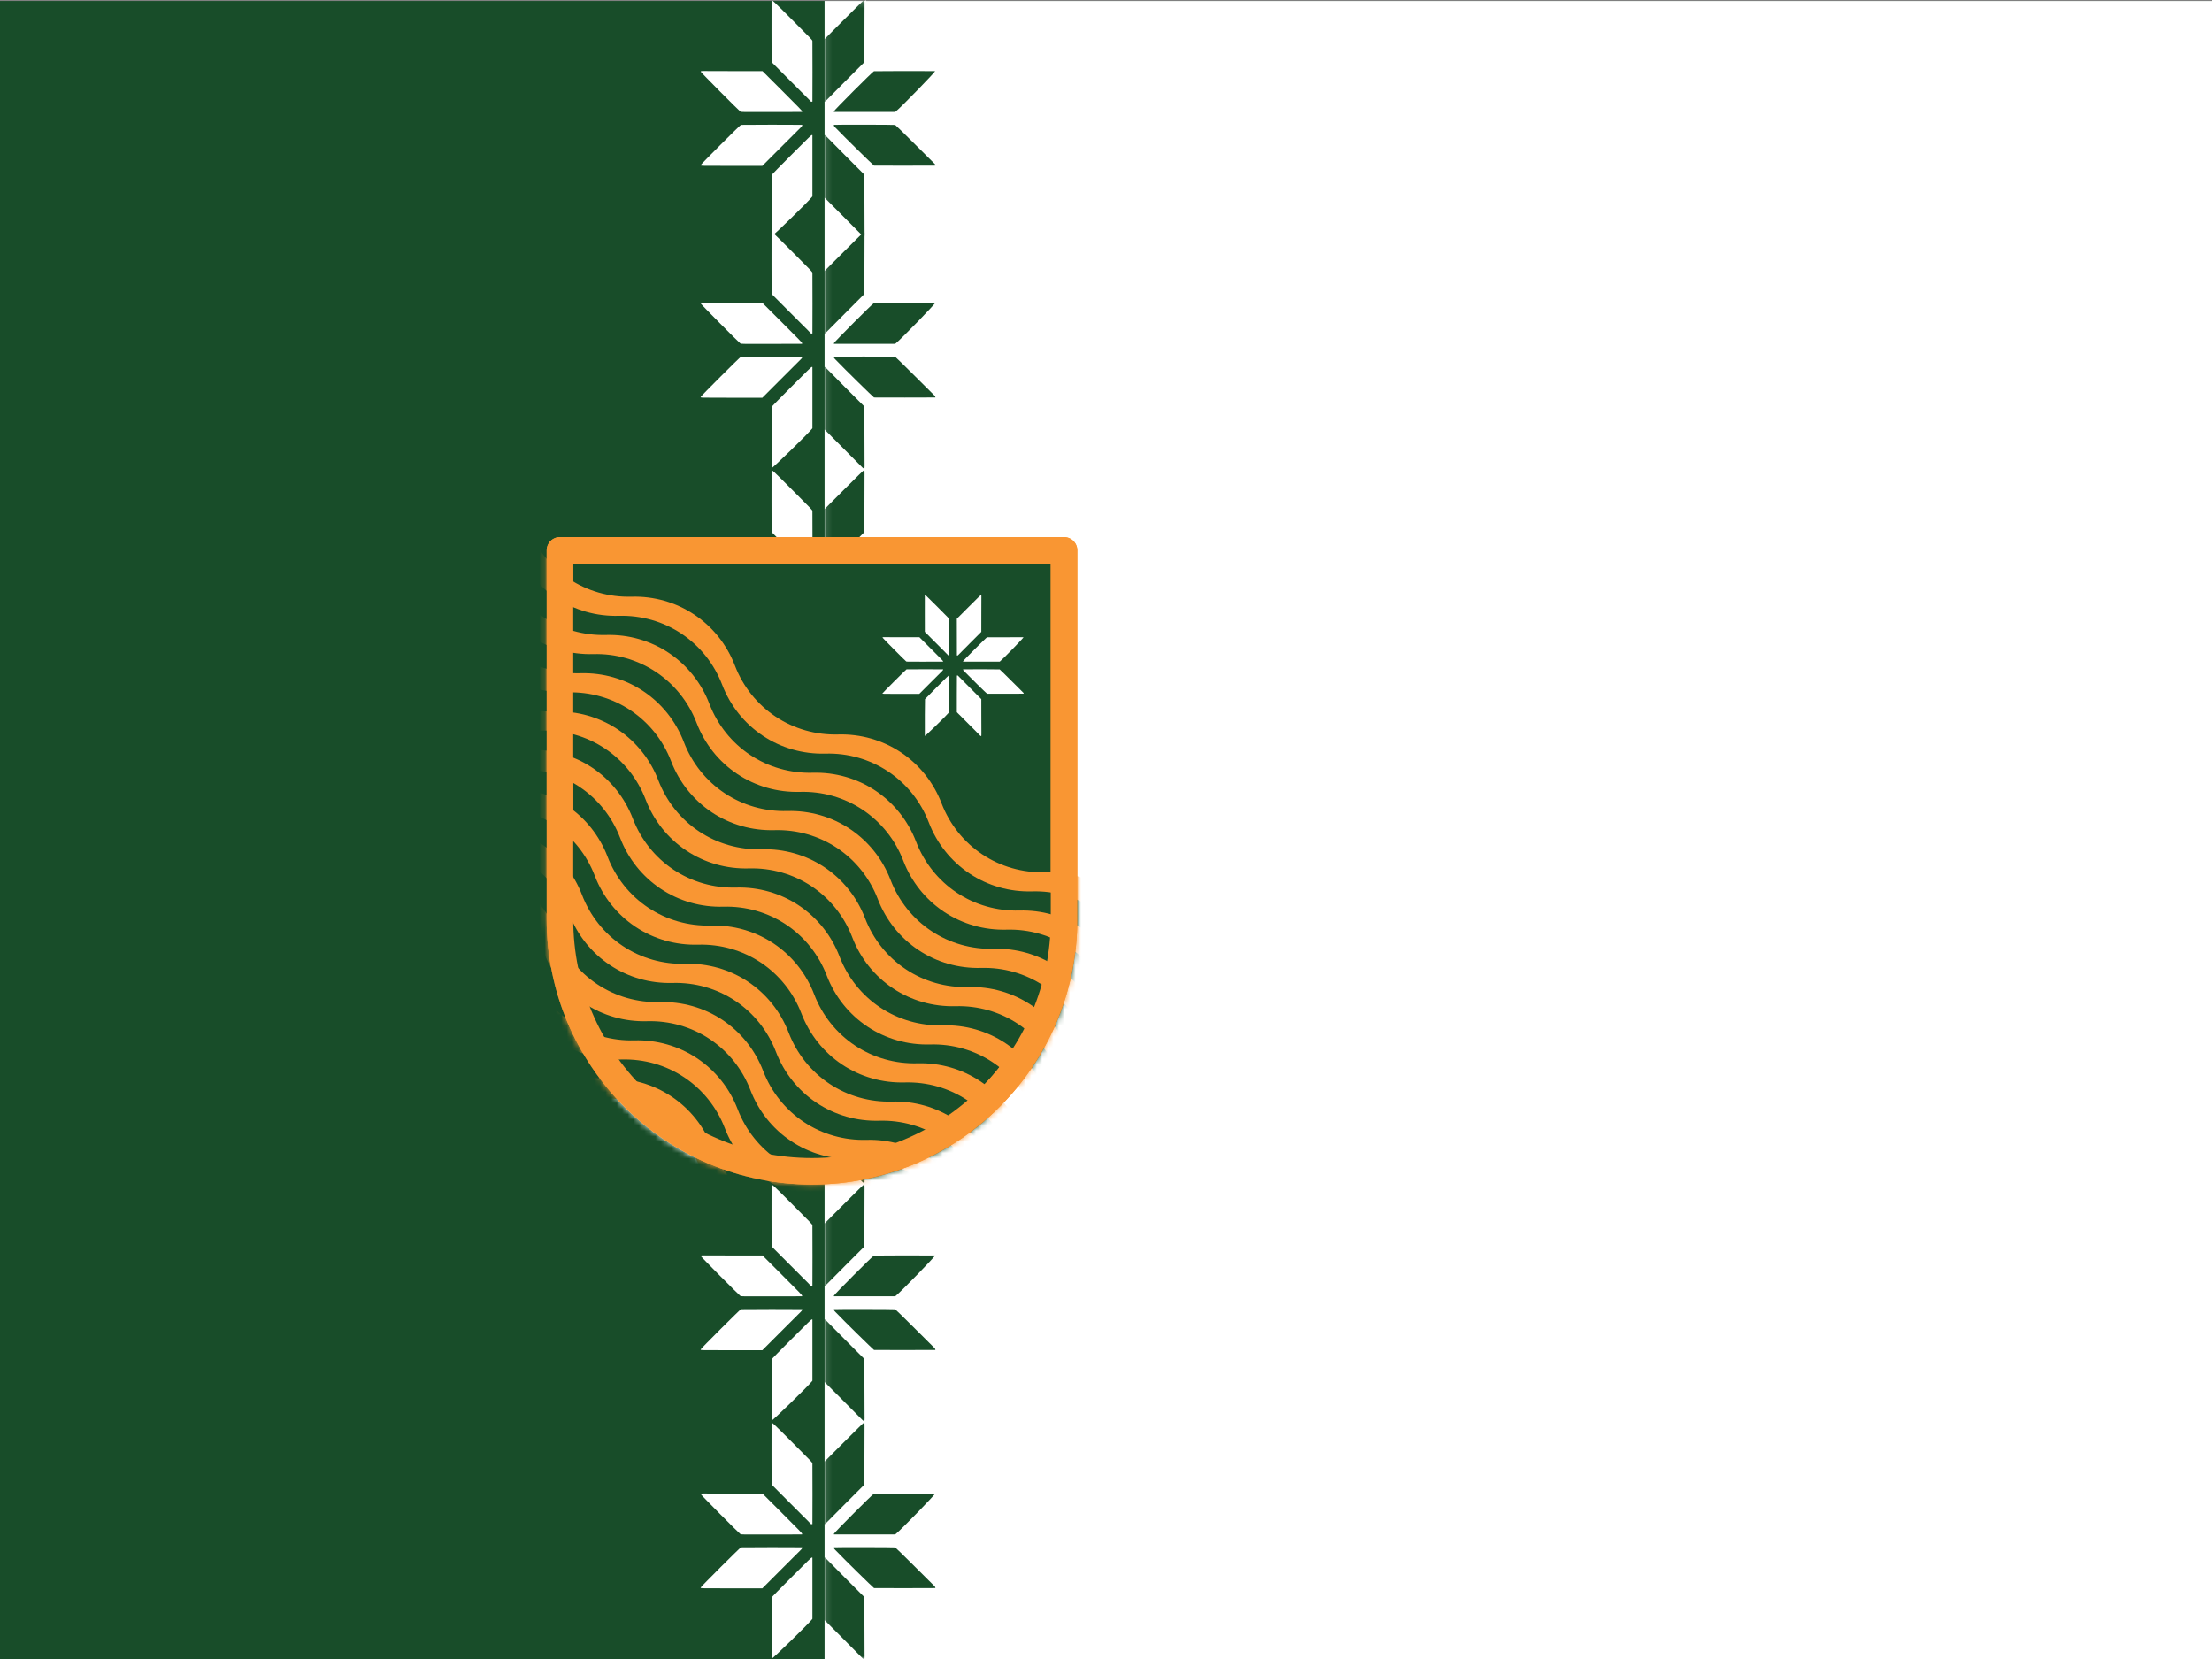 <?xml version="1.0" encoding="UTF-8"?>
<!-- Generated by Pixelmator Pro 3.6 -->
<svg width="400" height="300" viewBox="0 0 400 300" xmlns="http://www.w3.org/2000/svg" xmlns:xlink="http://www.w3.org/1999/xlink">
    <rect x="0" y="0" width="400" height="300" fill="#808080" stroke="none"/>
    <g id="Group-copy">
        <path id="Path-copy-2" fill="#184d29" stroke="none" d="M -30.752 300 L 472.854 300 L 472.854 0.173 L -30.752 0.173 L -30.752 300 Z"/>
        <g id="Group-copy-7">
            <path id="path0-copy" fill="#ffffff" fill-rule="evenodd" stroke="none" d="M 139.519 0.135 C 139.51 0.178 139.508 2.691 139.514 5.719 L 139.526 11.224 L 142.191 13.898 C 143.657 15.369 144.974 16.686 145.117 16.826 C 145.884 17.572 146.619 18.323 146.619 18.359 C 146.619 18.382 146.684 18.395 146.764 18.387 L 146.909 18.373 L 146.922 12.997 C 146.929 10.04 146.923 7.53 146.908 7.419 C 146.881 7.223 146.805 7.144 143.302 3.638 C 139.749 0.082 139.566 -0.088 139.519 0.135 M 152.812 3.667 L 149.205 7.276 L 149.217 12.825 L 149.229 18.373 L 149.361 18.388 C 149.45 18.398 149.512 18.377 149.552 18.321 C 149.585 18.276 151.187 16.662 153.112 14.735 L 156.614 11.23 L 156.62 6.168 C 156.623 3.384 156.631 0.905 156.637 0.66 C 156.65 0.125 156.636 0.057 156.513 0.057 C 156.447 0.057 155.328 1.148 152.812 3.667 M 126.949 12.849 C 126.716 12.867 126.711 12.87 126.74 12.988 C 126.771 13.117 133.629 20.021 133.886 20.182 C 134.023 20.268 134.132 20.27 139.53 20.259 L 145.035 20.247 L 145.047 20.136 C 145.057 20.041 144.505 19.471 141.473 16.443 L 137.886 12.863 L 132.693 12.862 C 129.837 12.862 127.43 12.855 127.344 12.846 C 127.258 12.838 127.08 12.839 126.949 12.849 M 158.343 12.878 C 158.118 12.936 151.068 19.997 151.089 20.143 L 151.103 20.247 L 156.637 20.247 L 162.171 20.247 L 162.304 20.145 C 163.135 19.501 169.59 12.865 169.386 12.862 C 167.278 12.839 158.444 12.852 158.343 12.878 M 133.994 22.578 C 133.852 22.604 126.734 29.706 126.707 29.848 C 126.678 30.001 126.495 29.996 132.334 29.996 L 137.852 29.996 L 141.198 26.648 C 143.038 24.806 144.652 23.196 144.784 23.071 C 145.041 22.826 145.143 22.615 145.027 22.571 C 144.949 22.54 134.155 22.548 133.994 22.578 M 151.137 22.575 C 151.002 22.629 151.089 22.805 151.404 23.116 C 151.582 23.292 151.751 23.462 151.78 23.493 C 152.574 24.356 158.274 29.951 158.358 29.951 C 158.417 29.95 160.929 29.955 163.939 29.961 C 166.95 29.967 169.425 29.96 169.44 29.946 C 169.475 29.911 169.382 29.672 169.319 29.632 C 169.291 29.615 167.701 28.035 165.785 26.12 C 163.845 24.181 162.247 22.618 162.177 22.592 C 162.049 22.544 151.254 22.527 151.137 22.575 M 143.156 27.955 C 141.214 29.9 139.602 31.536 139.574 31.591 C 139.534 31.667 139.496 40.256 139.524 42.724 C 139.527 42.927 146.166 36.47 146.806 35.642 L 146.909 35.509 L 146.909 29.975 L 146.909 24.441 L 146.798 24.43 C 146.704 24.421 146.125 24.982 143.156 27.955 M 149.236 24.485 C 149.222 24.522 149.209 27.024 149.208 30.047 L 149.205 35.543 L 152.73 39.072 C 154.668 41.013 156.28 42.634 156.311 42.674 C 156.342 42.714 156.423 42.756 156.489 42.768 C 156.652 42.796 156.657 42.762 156.639 41.53 C 156.631 40.966 156.622 38.498 156.619 36.047 L 156.614 31.591 L 153.105 28.077 C 151.175 26.145 149.578 24.532 149.556 24.492 C 149.504 24.4 149.27 24.396 149.236 24.485"/>
            <path id="path0-copy-2" fill="#ffffff" fill-rule="evenodd" stroke="none" d="M 139.519 42.062 C 139.51 42.105 139.508 44.618 139.514 47.646 L 139.526 53.151 L 142.191 55.825 C 143.657 57.295 144.974 58.613 145.117 58.752 C 145.884 59.498 146.619 60.25 146.619 60.286 C 146.619 60.309 146.684 60.322 146.764 60.314 L 146.909 60.3 L 146.922 54.923 C 146.929 51.966 146.923 49.457 146.908 49.346 C 146.881 49.15 146.805 49.071 143.302 45.565 C 139.749 42.009 139.566 41.839 139.519 42.062 M 152.812 45.593 L 149.205 49.203 L 149.217 54.751 L 149.229 60.3 L 149.361 60.315 C 149.45 60.325 149.512 60.303 149.552 60.248 C 149.585 60.203 151.187 58.589 153.112 56.661 L 156.614 53.157 L 156.62 48.095 C 156.623 45.311 156.631 42.832 156.637 42.586 C 156.65 42.051 156.636 41.984 156.513 41.984 C 156.447 41.984 155.328 43.074 152.812 45.593 M 126.949 54.776 C 126.716 54.794 126.711 54.797 126.74 54.915 C 126.771 55.044 133.629 61.948 133.886 62.109 C 134.023 62.195 134.132 62.196 139.53 62.185 L 145.035 62.174 L 145.047 62.062 C 145.057 61.968 144.505 61.397 141.473 58.37 L 137.886 54.79 L 132.693 54.789 C 129.837 54.789 127.43 54.782 127.344 54.773 C 127.258 54.765 127.08 54.766 126.949 54.776 M 158.343 54.805 C 158.118 54.863 151.068 61.924 151.089 62.07 L 151.103 62.174 L 156.637 62.174 L 162.171 62.174 L 162.304 62.071 C 163.135 61.428 169.59 54.792 169.386 54.789 C 167.278 54.766 158.444 54.779 158.343 54.805 M 133.994 64.504 C 133.852 64.531 126.734 71.633 126.707 71.775 C 126.678 71.928 126.495 71.923 132.334 71.923 L 137.852 71.923 L 141.198 68.574 C 143.038 66.733 144.652 65.123 144.784 64.997 C 145.041 64.753 145.143 64.542 145.027 64.497 C 144.949 64.467 134.155 64.474 133.994 64.504 M 151.137 64.501 C 151.002 64.556 151.089 64.731 151.404 65.043 C 151.582 65.219 151.751 65.389 151.78 65.42 C 152.574 66.283 158.274 71.878 158.358 71.877 C 158.417 71.877 160.929 71.881 163.939 71.888 C 166.95 71.894 169.425 71.887 169.44 71.873 C 169.475 71.838 169.382 71.599 169.319 71.559 C 169.291 71.542 167.701 69.962 165.785 68.047 C 163.845 66.108 162.247 64.545 162.177 64.519 C 162.049 64.471 151.254 64.454 151.137 64.501 M 143.156 69.882 C 141.214 71.827 139.602 73.463 139.574 73.518 C 139.534 73.594 139.496 82.183 139.524 84.65 C 139.527 84.853 146.166 78.397 146.806 77.568 L 146.909 77.436 L 146.909 71.902 L 146.909 66.368 L 146.798 66.357 C 146.704 66.348 146.125 66.909 143.156 69.882 M 149.236 66.412 C 149.222 66.448 149.209 68.951 149.208 71.974 L 149.205 77.469 L 152.73 80.999 C 154.668 82.94 156.28 84.561 156.311 84.601 C 156.342 84.641 156.423 84.683 156.489 84.695 C 156.652 84.723 156.657 84.688 156.639 83.457 C 156.631 82.893 156.622 80.425 156.619 77.974 L 156.614 73.517 L 153.105 70.004 C 151.175 68.072 149.578 66.458 149.556 66.418 C 149.504 66.327 149.27 66.322 149.236 66.412"/>
            <path id="path0-copy-3" fill="#ffffff" fill-rule="evenodd" stroke="none" d="M 139.519 85.122 C 139.51 85.165 139.508 87.678 139.514 90.706 L 139.526 96.211 L 142.191 98.885 C 143.657 100.355 144.974 101.673 145.117 101.812 C 145.884 102.558 146.619 103.31 146.619 103.346 C 146.619 103.369 146.684 103.382 146.764 103.374 L 146.909 103.36 L 146.922 97.983 C 146.929 95.026 146.923 92.517 146.908 92.406 C 146.881 92.21 146.805 92.131 143.302 88.625 C 139.749 85.069 139.566 84.899 139.519 85.122 M 152.812 88.653 L 149.205 92.263 L 149.217 97.811 L 149.229 103.36 L 149.361 103.375 C 149.45 103.385 149.512 103.363 149.552 103.308 C 149.585 103.263 151.187 101.649 153.112 99.721 L 156.614 96.217 L 156.62 91.155 C 156.623 88.371 156.631 85.892 156.637 85.646 C 156.65 85.111 156.636 85.044 156.513 85.044 C 156.447 85.044 155.328 86.134 152.812 88.653 M 126.949 97.836 C 126.716 97.854 126.711 97.857 126.74 97.975 C 126.771 98.104 133.629 105.008 133.886 105.169 C 134.023 105.255 134.132 105.256 139.53 105.245 L 145.035 105.234 L 145.047 105.122 C 145.057 105.028 144.505 104.457 141.473 101.43 L 137.886 97.85 L 132.693 97.849 C 129.837 97.849 127.43 97.842 127.344 97.833 C 127.258 97.825 127.08 97.826 126.949 97.836 M 158.343 97.865 C 158.118 97.923 151.068 104.984 151.089 105.13 L 151.103 105.234 L 156.637 105.234 L 162.171 105.234 L 162.304 105.131 C 163.135 104.488 169.59 97.852 169.386 97.849 C 167.278 97.826 158.444 97.839 158.343 97.865 M 133.994 107.564 C 133.852 107.591 126.734 114.693 126.707 114.835 C 126.678 114.988 126.495 114.983 132.334 114.983 L 137.852 114.983 L 141.198 111.634 C 143.038 109.793 144.652 108.183 144.784 108.057 C 145.041 107.813 145.143 107.602 145.027 107.557 C 144.949 107.527 134.155 107.534 133.994 107.564 M 151.137 107.561 C 151.002 107.616 151.089 107.791 151.404 108.103 C 151.582 108.279 151.751 108.449 151.78 108.479 C 152.574 109.343 158.274 114.938 158.358 114.937 C 158.417 114.937 160.929 114.941 163.939 114.948 C 166.95 114.954 169.425 114.947 169.44 114.933 C 169.475 114.898 169.382 114.659 169.319 114.619 C 169.291 114.602 167.701 113.022 165.785 111.107 C 163.845 109.168 162.247 107.605 162.177 107.579 C 162.049 107.531 151.254 107.514 151.137 107.561 M 143.156 112.942 C 141.214 114.887 139.602 116.523 139.574 116.577 C 139.534 116.654 139.496 125.243 139.524 127.71 C 139.527 127.913 146.166 121.457 146.806 120.628 L 146.909 120.496 L 146.909 114.962 L 146.909 109.428 L 146.798 109.417 C 146.704 109.408 146.125 109.969 143.156 112.942 M 149.236 109.472 C 149.222 109.508 149.209 112.011 149.208 115.034 L 149.205 120.529 L 152.73 124.059 C 154.668 126 156.28 127.621 156.311 127.661 C 156.342 127.701 156.423 127.743 156.489 127.755 C 156.652 127.783 156.657 127.748 156.639 126.517 C 156.631 125.952 156.622 123.485 156.619 121.034 L 156.614 116.577 L 153.105 113.064 C 151.175 111.132 149.578 109.518 149.556 109.478 C 149.504 109.387 149.27 109.382 149.236 109.472"/>
            <path id="path0-copy-4" fill="#ffffff" fill-rule="evenodd" stroke="none" d="M 139.519 128.182 C 139.51 128.225 139.508 130.738 139.514 133.766 L 139.526 139.271 L 142.191 141.945 C 143.657 143.415 144.974 144.733 145.117 144.872 C 145.884 145.618 146.619 146.37 146.619 146.406 C 146.619 146.429 146.684 146.442 146.764 146.434 L 146.909 146.42 L 146.922 141.043 C 146.929 138.086 146.923 135.577 146.908 135.466 C 146.881 135.27 146.805 135.191 143.302 131.685 C 139.749 128.129 139.566 127.959 139.519 128.182 M 152.812 131.713 L 149.205 135.323 L 149.217 140.871 L 149.229 146.42 L 149.361 146.435 C 149.45 146.445 149.512 146.423 149.552 146.368 C 149.585 146.323 151.187 144.709 153.112 142.781 L 156.614 139.277 L 156.62 134.215 C 156.623 131.431 156.631 128.952 156.637 128.706 C 156.65 128.171 156.636 128.104 156.513 128.104 C 156.447 128.104 155.328 129.194 152.812 131.713 M 126.949 140.896 C 126.716 140.914 126.711 140.917 126.74 141.035 C 126.771 141.164 133.629 148.068 133.886 148.229 C 134.023 148.315 134.132 148.316 139.53 148.305 L 145.035 148.294 L 145.047 148.182 C 145.057 148.088 144.505 147.517 141.473 144.49 L 137.886 140.91 L 132.693 140.909 C 129.837 140.909 127.43 140.902 127.344 140.893 C 127.258 140.885 127.08 140.886 126.949 140.896 M 158.343 140.925 C 158.118 140.983 151.068 148.044 151.089 148.19 L 151.103 148.294 L 156.637 148.294 L 162.171 148.294 L 162.304 148.191 C 163.135 147.548 169.59 140.911 169.386 140.909 C 167.278 140.886 158.444 140.899 158.343 140.925 M 133.994 150.624 C 133.852 150.651 126.734 157.753 126.707 157.895 C 126.678 158.048 126.495 158.043 132.334 158.043 L 137.852 158.043 L 141.198 154.694 C 143.038 152.853 144.652 151.243 144.784 151.117 C 145.041 150.873 145.143 150.662 145.027 150.617 C 144.949 150.587 134.155 150.594 133.994 150.624 M 151.137 150.621 C 151.002 150.676 151.089 150.851 151.404 151.163 C 151.582 151.339 151.751 151.509 151.78 151.539 C 152.574 152.403 158.274 157.998 158.358 157.997 C 158.417 157.997 160.929 158.001 163.939 158.008 C 166.95 158.014 169.425 158.007 169.44 157.993 C 169.475 157.957 169.382 157.719 169.319 157.679 C 169.291 157.662 167.701 156.082 165.785 154.167 C 163.845 152.228 162.247 150.665 162.177 150.639 C 162.049 150.591 151.254 150.574 151.137 150.621 M 143.156 156.002 C 141.214 157.947 139.602 159.583 139.574 159.637 C 139.534 159.714 139.496 168.303 139.524 170.77 C 139.527 170.973 146.166 164.517 146.806 163.688 L 146.909 163.556 L 146.909 158.022 L 146.909 152.488 L 146.798 152.477 C 146.704 152.468 146.125 153.029 143.156 156.002 M 149.236 152.532 C 149.222 152.568 149.209 155.071 149.208 158.094 L 149.205 163.589 L 152.73 167.119 C 154.668 169.06 156.28 170.681 156.311 170.721 C 156.342 170.761 156.423 170.803 156.489 170.814 C 156.652 170.843 156.657 170.808 156.639 169.577 C 156.631 169.012 156.622 166.545 156.619 164.094 L 156.614 159.637 L 153.105 156.124 C 151.175 154.192 149.578 152.578 149.556 152.538 C 149.504 152.447 149.27 152.442 149.236 152.532"/>
            <path id="path0-copy-5" fill="#ffffff" fill-rule="evenodd" stroke="none" d="M 139.519 171.242 C 139.51 171.285 139.508 173.798 139.514 176.826 L 139.526 182.331 L 142.191 185.005 C 143.657 186.475 144.974 187.793 145.117 187.932 C 145.884 188.678 146.619 189.43 146.619 189.466 C 146.619 189.489 146.684 189.502 146.764 189.494 L 146.909 189.48 L 146.922 184.103 C 146.929 181.146 146.923 178.637 146.908 178.526 C 146.881 178.33 146.805 178.25 143.302 174.745 C 139.749 171.189 139.566 171.019 139.519 171.242 M 152.812 174.773 L 149.205 178.383 L 149.217 183.931 L 149.229 189.48 L 149.361 189.495 C 149.45 189.505 149.512 189.483 149.552 189.428 C 149.585 189.383 151.187 187.769 153.112 185.841 L 156.614 182.337 L 156.62 177.275 C 156.623 174.491 156.631 172.012 156.637 171.766 C 156.65 171.231 156.636 171.164 156.513 171.164 C 156.447 171.164 155.328 172.254 152.812 174.773 M 126.949 183.956 C 126.716 183.974 126.711 183.977 126.74 184.095 C 126.771 184.224 133.629 191.128 133.886 191.289 C 134.023 191.375 134.132 191.376 139.53 191.365 L 145.035 191.354 L 145.047 191.242 C 145.057 191.148 144.505 190.577 141.473 187.55 L 137.886 183.97 L 132.693 183.969 C 129.837 183.969 127.43 183.962 127.344 183.953 C 127.258 183.945 127.08 183.946 126.949 183.956 M 158.343 183.985 C 158.118 184.043 151.068 191.104 151.089 191.25 L 151.103 191.354 L 156.637 191.354 L 162.171 191.354 L 162.304 191.251 C 163.135 190.608 169.59 183.971 169.386 183.969 C 167.278 183.946 158.444 183.959 158.343 183.985 M 133.994 193.684 C 133.852 193.711 126.734 200.813 126.707 200.955 C 126.678 201.108 126.495 201.103 132.334 201.103 L 137.852 201.103 L 141.198 197.754 C 143.038 195.913 144.652 194.303 144.784 194.177 C 145.041 193.933 145.143 193.722 145.027 193.677 C 144.949 193.647 134.155 193.654 133.994 193.684 M 151.137 193.681 C 151.002 193.736 151.089 193.911 151.404 194.223 C 151.582 194.399 151.751 194.569 151.78 194.599 C 152.574 195.463 158.274 201.058 158.358 201.057 C 158.417 201.057 160.929 201.061 163.939 201.068 C 166.95 201.074 169.425 201.067 169.44 201.052 C 169.475 201.017 169.382 200.779 169.319 200.739 C 169.291 200.722 167.701 199.142 165.785 197.227 C 163.845 195.288 162.247 193.725 162.177 193.699 C 162.049 193.651 151.254 193.634 151.137 193.681 M 143.156 199.062 C 141.214 201.007 139.602 202.643 139.574 202.697 C 139.534 202.774 139.496 211.363 139.524 213.83 C 139.527 214.033 146.166 207.577 146.806 206.748 L 146.909 206.616 L 146.909 201.082 L 146.909 195.548 L 146.798 195.537 C 146.704 195.528 146.125 196.089 143.156 199.062 M 149.236 195.592 C 149.222 195.628 149.209 198.131 149.208 201.154 L 149.205 206.649 L 152.73 210.179 C 154.668 212.12 156.28 213.741 156.311 213.781 C 156.342 213.821 156.423 213.863 156.489 213.874 C 156.652 213.903 156.657 213.868 156.639 212.637 C 156.631 212.072 156.622 209.605 156.619 207.154 L 156.614 202.697 L 153.105 199.184 C 151.175 197.252 149.578 195.638 149.556 195.598 C 149.504 195.507 149.27 195.502 149.236 195.592"/>
            <path id="path0-copy-6" fill="#ffffff" fill-rule="evenodd" stroke="none" d="M 139.519 214.302 C 139.51 214.345 139.508 216.858 139.514 219.885 L 139.526 225.391 L 142.191 228.065 C 143.657 229.535 144.974 230.853 145.117 230.992 C 145.884 231.738 146.619 232.49 146.619 232.526 C 146.619 232.549 146.684 232.562 146.764 232.554 L 146.909 232.54 L 146.922 227.163 C 146.929 224.206 146.923 221.697 146.908 221.586 C 146.881 221.39 146.805 221.31 143.302 217.805 C 139.749 214.249 139.566 214.079 139.519 214.302 M 152.812 217.833 L 149.205 221.443 L 149.217 226.991 L 149.229 232.54 L 149.361 232.555 C 149.45 232.565 149.512 232.543 149.552 232.488 C 149.585 232.443 151.187 230.829 153.112 228.901 L 156.614 225.397 L 156.62 220.335 C 156.623 217.551 156.631 215.072 156.637 214.826 C 156.65 214.291 156.636 214.224 156.513 214.224 C 156.447 214.224 155.328 215.314 152.812 217.833 M 126.949 227.016 C 126.716 227.034 126.711 227.037 126.74 227.155 C 126.771 227.284 133.629 234.188 133.886 234.349 C 134.023 234.435 134.132 234.436 139.53 234.425 L 145.035 234.414 L 145.047 234.302 C 145.057 234.208 144.505 233.637 141.473 230.61 L 137.886 227.03 L 132.693 227.029 C 129.837 227.029 127.43 227.022 127.344 227.013 C 127.258 227.005 127.08 227.006 126.949 227.016 M 158.343 227.045 C 158.118 227.103 151.068 234.164 151.089 234.31 L 151.103 234.414 L 156.637 234.414 L 162.171 234.414 L 162.304 234.311 C 163.135 233.668 169.59 227.031 169.386 227.029 C 167.278 227.006 158.444 227.019 158.343 227.045 M 133.994 236.744 C 133.852 236.771 126.734 243.873 126.707 244.015 C 126.678 244.168 126.495 244.163 132.334 244.163 L 137.852 244.163 L 141.198 240.814 C 143.038 238.973 144.652 237.363 144.784 237.237 C 145.041 236.992 145.143 236.782 145.027 236.737 C 144.949 236.707 134.155 236.714 133.994 236.744 M 151.137 236.741 C 151.002 236.796 151.089 236.971 151.404 237.283 C 151.582 237.459 151.751 237.629 151.78 237.659 C 152.574 238.523 158.274 244.118 158.358 244.117 C 158.417 244.117 160.929 244.121 163.939 244.128 C 166.95 244.134 169.425 244.127 169.44 244.112 C 169.475 244.077 169.382 243.839 169.319 243.799 C 169.291 243.782 167.701 242.202 165.785 240.287 C 163.845 238.348 162.247 236.785 162.177 236.759 C 162.049 236.711 151.254 236.694 151.137 236.741 M 143.156 242.122 C 141.214 244.067 139.602 245.703 139.574 245.757 C 139.534 245.834 139.496 254.423 139.524 256.89 C 139.527 257.093 146.166 250.637 146.806 249.808 L 146.909 249.676 L 146.909 244.142 L 146.909 238.608 L 146.798 238.597 C 146.704 238.588 146.125 239.149 143.156 242.122 M 149.236 238.652 C 149.222 238.688 149.209 241.191 149.208 244.214 L 149.205 249.709 L 152.73 253.238 C 154.668 255.18 156.28 256.8 156.311 256.841 C 156.342 256.881 156.423 256.923 156.489 256.934 C 156.652 256.963 156.657 256.928 156.639 255.697 C 156.631 255.132 156.622 252.665 156.619 250.214 L 156.614 245.757 L 153.105 242.244 C 151.175 240.312 149.578 238.698 149.556 238.658 C 149.504 238.567 149.27 238.562 149.236 238.652"/>
            <path id="path0-copy-7" fill="#ffffff" fill-rule="evenodd" stroke="none" d="M 139.519 257.362 C 139.51 257.405 139.508 259.918 139.514 262.945 L 139.526 268.451 L 142.191 271.125 C 143.657 272.595 144.974 273.913 145.117 274.052 C 145.884 274.798 146.619 275.55 146.619 275.586 C 146.619 275.609 146.684 275.622 146.764 275.614 L 146.909 275.6 L 146.922 270.223 C 146.929 267.266 146.923 264.757 146.908 264.646 C 146.881 264.45 146.805 264.37 143.302 260.865 C 139.749 257.309 139.566 257.139 139.519 257.362 M 152.812 260.893 L 149.205 264.503 L 149.217 270.051 L 149.229 275.6 L 149.361 275.615 C 149.45 275.625 149.512 275.603 149.552 275.548 C 149.585 275.503 151.187 273.889 153.112 271.961 L 156.614 268.457 L 156.62 263.395 C 156.623 260.611 156.631 258.132 156.637 257.886 C 156.65 257.351 156.636 257.284 156.513 257.284 C 156.447 257.284 155.328 258.374 152.812 260.893 M 126.949 270.076 C 126.716 270.094 126.711 270.097 126.74 270.215 C 126.771 270.344 133.629 277.248 133.886 277.409 C 134.023 277.495 134.132 277.496 139.53 277.485 L 145.035 277.474 L 145.047 277.362 C 145.057 277.268 144.505 276.697 141.473 273.67 L 137.886 270.09 L 132.693 270.089 C 129.837 270.089 127.43 270.082 127.344 270.073 C 127.258 270.065 127.08 270.066 126.949 270.076 M 158.343 270.105 C 158.118 270.163 151.068 277.224 151.089 277.37 L 151.103 277.474 L 156.637 277.474 L 162.171 277.474 L 162.304 277.371 C 163.135 276.728 169.59 270.091 169.386 270.089 C 167.278 270.066 158.444 270.079 158.343 270.105 M 133.994 279.804 C 133.852 279.831 126.734 286.933 126.707 287.075 C 126.678 287.228 126.495 287.223 132.334 287.223 L 137.852 287.223 L 141.198 283.874 C 143.038 282.033 144.652 280.423 144.784 280.297 C 145.041 280.052 145.143 279.842 145.027 279.797 C 144.949 279.767 134.155 279.774 133.994 279.804 M 151.137 279.801 C 151.002 279.855 151.089 280.031 151.404 280.343 C 151.582 280.519 151.751 280.689 151.78 280.719 C 152.574 281.583 158.274 287.178 158.358 287.177 C 158.417 287.177 160.929 287.181 163.939 287.188 C 166.95 287.194 169.425 287.187 169.44 287.172 C 169.475 287.137 169.382 286.898 169.319 286.859 C 169.291 286.842 167.701 285.262 165.785 283.347 C 163.845 281.408 162.247 279.845 162.177 279.819 C 162.049 279.771 151.254 279.754 151.137 279.801 M 143.156 285.182 C 141.214 287.127 139.602 288.763 139.574 288.817 C 139.534 288.894 139.496 297.483 139.524 299.95 C 139.527 300.153 146.166 293.697 146.806 292.868 L 146.909 292.736 L 146.909 287.202 L 146.909 281.668 L 146.798 281.657 C 146.704 281.648 146.125 282.209 143.156 285.182 M 149.236 281.712 C 149.222 281.748 149.209 284.251 149.208 287.274 L 149.205 292.769 L 152.73 296.298 C 154.668 298.24 156.28 299.86 156.311 299.901 C 156.342 299.941 156.423 299.983 156.489 299.994 C 156.652 300.023 156.657 299.988 156.639 298.757 C 156.631 298.192 156.622 295.725 156.619 293.274 L 156.614 288.817 L 153.105 285.304 C 151.175 283.372 149.578 281.758 149.556 281.718 C 149.504 281.627 149.27 281.622 149.236 281.712"/>
        </g>
        <g id="Group">
            <path id="Path-copy-6" fill="#ffffff" stroke="none" d="M 149.108 300 L 472.854 300 L 472.854 0.173 L 149.108 0.173 L 149.108 300 Z"/>
            <mask id="mask1" maskUnits="userSpaceOnUse" maskContentUnits="userSpaceOnUse" mask-type="alpha">
                <path id="path1" fill="#ffffff" stroke="none" d="M 149.108 300 L 472.854 300 L 472.854 0.173 L 149.108 0.173 L 149.108 300 Z"/>
            </mask>
            <g id="g1" mask="url(#mask1)">
                <path id="path2" fill="#184d29" fill-rule="evenodd" stroke="none" d="M 139.219 0.135 C 139.21 0.178 139.208 2.691 139.214 5.719 L 139.226 11.224 L 141.891 13.898 C 143.357 15.369 144.674 16.686 144.817 16.826 C 145.584 17.572 146.319 18.323 146.319 18.359 C 146.319 18.382 146.385 18.395 146.464 18.387 L 146.609 18.373 L 146.622 12.997 C 146.629 10.04 146.623 7.53 146.608 7.419 C 146.581 7.223 146.506 7.144 143.002 3.638 C 139.449 0.082 139.266 -0.088 139.219 0.135 M 152.512 3.667 L 148.905 7.276 L 148.917 12.825 L 148.929 18.373 L 149.061 18.388 C 149.15 18.398 149.212 18.377 149.252 18.321 C 149.285 18.276 150.887 16.662 152.813 14.735 L 156.314 11.23 L 156.32 6.168 C 156.323 3.384 156.331 0.905 156.337 0.66 C 156.35 0.125 156.336 0.057 156.213 0.057 C 156.147 0.057 155.029 1.148 152.512 3.667 M 126.649 12.849 C 126.416 12.867 126.412 12.87 126.44 12.988 C 126.472 13.117 133.33 20.021 133.586 20.182 C 133.723 20.268 133.832 20.27 139.231 20.259 L 144.735 20.247 L 144.747 20.136 C 144.758 20.041 144.205 19.471 141.173 16.443 L 137.587 12.863 L 132.393 12.862 C 129.537 12.862 127.13 12.855 127.044 12.846 C 126.958 12.838 126.781 12.839 126.649 12.849 M 158.043 12.878 C 157.818 12.936 150.768 19.997 150.789 20.143 L 150.803 20.247 L 156.337 20.247 L 161.871 20.247 L 162.004 20.145 C 162.835 19.501 169.29 12.865 169.086 12.862 C 166.979 12.839 158.144 12.852 158.043 12.878 M 133.694 22.578 C 133.552 22.604 126.434 29.706 126.407 29.848 C 126.378 30.001 126.195 29.996 132.034 29.996 L 137.552 29.996 L 140.898 26.648 C 142.739 24.806 144.352 23.196 144.484 23.071 C 144.741 22.826 144.844 22.615 144.728 22.571 C 144.649 22.54 133.855 22.548 133.694 22.578 M 150.837 22.575 C 150.702 22.629 150.789 22.805 151.105 23.116 C 151.283 23.292 151.451 23.462 151.48 23.493 C 152.274 24.356 157.974 29.951 158.058 29.951 C 158.117 29.95 160.629 29.955 163.64 29.961 C 166.65 29.967 169.126 29.96 169.14 29.946 C 169.175 29.911 169.083 29.672 169.019 29.632 C 168.991 29.615 167.401 28.035 165.486 26.12 C 163.545 24.181 161.947 22.618 161.877 22.592 C 161.75 22.544 150.954 22.527 150.837 22.575 M 142.856 27.955 C 140.914 29.9 139.303 31.536 139.274 31.591 C 139.235 31.667 139.196 40.256 139.225 42.724 C 139.227 42.927 145.866 36.47 146.507 35.642 L 146.609 35.509 L 146.609 29.975 L 146.609 24.441 L 146.498 24.43 C 146.404 24.421 145.825 24.982 142.856 27.955 M 148.936 24.485 C 148.922 24.522 148.909 27.024 148.908 30.047 L 148.905 35.543 L 152.43 39.072 C 154.368 41.013 155.98 42.634 156.011 42.674 C 156.043 42.714 156.123 42.756 156.189 42.768 C 156.353 42.796 156.357 42.762 156.339 41.53 C 156.331 40.966 156.322 38.498 156.319 36.047 L 156.314 31.591 L 152.805 28.077 C 150.875 26.145 149.278 24.532 149.256 24.492 C 149.205 24.4 148.97 24.396 148.936 24.485"/>
                <path id="path3" fill="#184d29" fill-rule="evenodd" stroke="none" d="M 139.219 42.062 C 139.21 42.105 139.208 44.618 139.214 47.646 L 139.226 53.151 L 141.891 55.825 C 143.357 57.295 144.674 58.613 144.817 58.752 C 145.584 59.498 146.319 60.25 146.319 60.286 C 146.319 60.309 146.385 60.322 146.464 60.314 L 146.609 60.3 L 146.622 54.923 C 146.629 51.966 146.623 49.457 146.608 49.346 C 146.581 49.15 146.506 49.071 143.002 45.565 C 139.449 42.009 139.266 41.839 139.219 42.062 M 152.512 45.593 L 148.905 49.203 L 148.917 54.751 L 148.929 60.3 L 149.061 60.315 C 149.15 60.325 149.212 60.303 149.252 60.248 C 149.285 60.203 150.887 58.589 152.813 56.661 L 156.314 53.157 L 156.32 48.095 C 156.323 45.311 156.331 42.832 156.337 42.586 C 156.35 42.051 156.336 41.984 156.213 41.984 C 156.147 41.984 155.029 43.074 152.512 45.593 M 126.649 54.776 C 126.416 54.794 126.412 54.797 126.44 54.915 C 126.472 55.044 133.33 61.948 133.586 62.109 C 133.723 62.195 133.832 62.196 139.231 62.185 L 144.735 62.174 L 144.747 62.062 C 144.758 61.968 144.205 61.397 141.173 58.37 L 137.587 54.79 L 132.393 54.789 C 129.537 54.789 127.13 54.782 127.044 54.773 C 126.958 54.765 126.781 54.766 126.649 54.776 M 158.043 54.805 C 157.818 54.863 150.768 61.924 150.789 62.07 L 150.803 62.174 L 156.337 62.174 L 161.871 62.174 L 162.004 62.071 C 162.835 61.428 169.29 54.792 169.086 54.789 C 166.979 54.766 158.144 54.779 158.043 54.805 M 133.694 64.504 C 133.552 64.531 126.434 71.633 126.407 71.775 C 126.378 71.928 126.195 71.923 132.034 71.923 L 137.552 71.923 L 140.898 68.574 C 142.739 66.733 144.352 65.123 144.484 64.997 C 144.741 64.753 144.844 64.542 144.728 64.497 C 144.649 64.467 133.855 64.474 133.694 64.504 M 150.837 64.501 C 150.702 64.556 150.789 64.731 151.105 65.043 C 151.283 65.219 151.451 65.389 151.48 65.42 C 152.274 66.283 157.974 71.878 158.058 71.877 C 158.117 71.877 160.629 71.881 163.64 71.888 C 166.65 71.894 169.126 71.887 169.14 71.873 C 169.175 71.838 169.083 71.599 169.019 71.559 C 168.991 71.542 167.401 69.962 165.486 68.047 C 163.545 66.108 161.947 64.545 161.877 64.519 C 161.75 64.471 150.954 64.454 150.837 64.501 M 142.856 69.882 C 140.914 71.827 139.303 73.463 139.274 73.518 C 139.235 73.594 139.196 82.183 139.225 84.65 C 139.227 84.853 145.866 78.397 146.507 77.568 L 146.609 77.436 L 146.609 71.902 L 146.609 66.368 L 146.498 66.357 C 146.404 66.348 145.825 66.909 142.856 69.882 M 148.936 66.412 C 148.922 66.448 148.909 68.951 148.908 71.974 L 148.905 77.469 L 152.43 80.999 C 154.368 82.94 155.98 84.561 156.011 84.601 C 156.043 84.641 156.123 84.683 156.189 84.695 C 156.353 84.723 156.357 84.688 156.339 83.457 C 156.331 82.893 156.322 80.425 156.319 77.974 L 156.314 73.517 L 152.805 70.004 C 150.875 68.072 149.278 66.458 149.256 66.418 C 149.205 66.327 148.97 66.322 148.936 66.412"/>
                <path id="path4" fill="#184d29" fill-rule="evenodd" stroke="none" d="M 139.219 85.122 C 139.21 85.165 139.208 87.678 139.214 90.706 L 139.226 96.211 L 141.891 98.885 C 143.357 100.355 144.674 101.673 144.817 101.812 C 145.584 102.558 146.319 103.31 146.319 103.346 C 146.319 103.369 146.385 103.382 146.464 103.374 L 146.609 103.36 L 146.622 97.983 C 146.629 95.026 146.623 92.517 146.608 92.406 C 146.581 92.21 146.506 92.131 143.002 88.625 C 139.449 85.069 139.266 84.899 139.219 85.122 M 152.512 88.653 L 148.905 92.263 L 148.917 97.811 L 148.929 103.36 L 149.061 103.375 C 149.15 103.385 149.212 103.363 149.252 103.308 C 149.285 103.263 150.887 101.649 152.813 99.721 L 156.314 96.217 L 156.32 91.155 C 156.323 88.371 156.331 85.892 156.337 85.646 C 156.35 85.111 156.336 85.044 156.213 85.044 C 156.147 85.044 155.029 86.134 152.512 88.653 M 126.649 97.836 C 126.416 97.854 126.412 97.857 126.44 97.975 C 126.472 98.104 133.33 105.008 133.586 105.169 C 133.723 105.255 133.832 105.256 139.231 105.245 L 144.735 105.234 L 144.747 105.122 C 144.758 105.028 144.205 104.457 141.173 101.43 L 137.587 97.85 L 132.393 97.849 C 129.537 97.849 127.13 97.842 127.044 97.833 C 126.958 97.825 126.781 97.826 126.649 97.836 M 158.043 97.865 C 157.818 97.923 150.768 104.984 150.789 105.13 L 150.803 105.234 L 156.337 105.234 L 161.871 105.234 L 162.004 105.131 C 162.835 104.488 169.29 97.852 169.086 97.849 C 166.979 97.826 158.144 97.839 158.043 97.865 M 133.694 107.564 C 133.552 107.591 126.434 114.693 126.407 114.835 C 126.378 114.988 126.195 114.983 132.034 114.983 L 137.552 114.983 L 140.898 111.634 C 142.739 109.793 144.352 108.183 144.484 108.057 C 144.741 107.813 144.844 107.602 144.728 107.557 C 144.649 107.527 133.855 107.534 133.694 107.564 M 150.837 107.561 C 150.702 107.616 150.789 107.791 151.105 108.103 C 151.283 108.279 151.451 108.449 151.48 108.479 C 152.274 109.343 157.974 114.938 158.058 114.937 C 158.117 114.937 160.629 114.941 163.64 114.948 C 166.65 114.954 169.126 114.947 169.14 114.933 C 169.175 114.898 169.083 114.659 169.019 114.619 C 168.991 114.602 167.401 113.022 165.486 111.107 C 163.545 109.168 161.947 107.605 161.877 107.579 C 161.75 107.531 150.954 107.514 150.837 107.561 M 142.856 112.942 C 140.914 114.887 139.303 116.523 139.274 116.577 C 139.235 116.654 139.196 125.243 139.225 127.71 C 139.227 127.913 145.866 121.457 146.507 120.628 L 146.609 120.496 L 146.609 114.962 L 146.609 109.428 L 146.498 109.417 C 146.404 109.408 145.825 109.969 142.856 112.942 M 148.936 109.472 C 148.922 109.508 148.909 112.011 148.908 115.034 L 148.905 120.529 L 152.43 124.059 C 154.368 126 155.98 127.621 156.011 127.661 C 156.043 127.701 156.123 127.743 156.189 127.755 C 156.353 127.783 156.357 127.748 156.339 126.517 C 156.331 125.952 156.322 123.485 156.319 121.034 L 156.314 116.577 L 152.805 113.064 C 150.875 111.132 149.278 109.518 149.256 109.478 C 149.205 109.387 148.97 109.382 148.936 109.472"/>
                <path id="path5" fill="#184d29" fill-rule="evenodd" stroke="none" d="M 139.219 128.182 C 139.21 128.225 139.208 130.738 139.214 133.766 L 139.226 139.271 L 141.891 141.945 C 143.357 143.415 144.674 144.733 144.817 144.872 C 145.584 145.618 146.319 146.37 146.319 146.406 C 146.319 146.429 146.385 146.442 146.464 146.434 L 146.609 146.42 L 146.622 141.043 C 146.629 138.086 146.623 135.577 146.608 135.466 C 146.581 135.27 146.506 135.191 143.002 131.685 C 139.449 128.129 139.266 127.959 139.219 128.182 M 152.512 131.713 L 148.905 135.323 L 148.917 140.871 L 148.929 146.42 L 149.061 146.435 C 149.15 146.445 149.212 146.423 149.252 146.368 C 149.285 146.323 150.887 144.709 152.813 142.781 L 156.314 139.277 L 156.32 134.215 C 156.323 131.431 156.331 128.952 156.337 128.706 C 156.35 128.171 156.336 128.104 156.213 128.104 C 156.147 128.104 155.029 129.194 152.512 131.713 M 126.649 140.896 C 126.416 140.914 126.412 140.917 126.44 141.035 C 126.472 141.164 133.33 148.068 133.586 148.229 C 133.723 148.315 133.832 148.316 139.231 148.305 L 144.735 148.294 L 144.747 148.182 C 144.758 148.088 144.205 147.517 141.173 144.49 L 137.587 140.91 L 132.393 140.909 C 129.537 140.909 127.13 140.902 127.044 140.893 C 126.958 140.885 126.781 140.886 126.649 140.896 M 158.043 140.925 C 157.818 140.983 150.768 148.044 150.789 148.19 L 150.803 148.294 L 156.337 148.294 L 161.871 148.294 L 162.004 148.191 C 162.835 147.548 169.29 140.911 169.086 140.909 C 166.979 140.886 158.144 140.899 158.043 140.925 M 133.694 150.624 C 133.552 150.651 126.434 157.753 126.407 157.895 C 126.378 158.048 126.195 158.043 132.034 158.043 L 137.552 158.043 L 140.898 154.694 C 142.739 152.853 144.352 151.243 144.484 151.117 C 144.741 150.873 144.844 150.662 144.728 150.617 C 144.649 150.587 133.855 150.594 133.694 150.624 M 150.837 150.621 C 150.702 150.676 150.789 150.851 151.105 151.163 C 151.283 151.339 151.451 151.509 151.48 151.539 C 152.274 152.403 157.974 157.998 158.058 157.997 C 158.117 157.997 160.629 158.001 163.64 158.008 C 166.65 158.014 169.126 158.007 169.14 157.993 C 169.175 157.957 169.083 157.719 169.019 157.679 C 168.991 157.662 167.401 156.082 165.486 154.167 C 163.545 152.228 161.947 150.665 161.877 150.639 C 161.75 150.591 150.954 150.574 150.837 150.621 M 142.856 156.002 C 140.914 157.947 139.303 159.583 139.274 159.637 C 139.235 159.714 139.196 168.303 139.225 170.77 C 139.227 170.973 145.866 164.517 146.507 163.688 L 146.609 163.556 L 146.609 158.022 L 146.609 152.488 L 146.498 152.477 C 146.404 152.468 145.825 153.029 142.856 156.002 M 148.936 152.532 C 148.922 152.568 148.909 155.071 148.908 158.094 L 148.905 163.589 L 152.43 167.119 C 154.368 169.06 155.98 170.681 156.011 170.721 C 156.043 170.761 156.123 170.803 156.189 170.814 C 156.353 170.843 156.357 170.808 156.339 169.577 C 156.331 169.012 156.322 166.545 156.319 164.094 L 156.314 159.637 L 152.805 156.124 C 150.875 154.192 149.278 152.578 149.256 152.538 C 149.205 152.447 148.97 152.442 148.936 152.532"/>
                <path id="path6" fill="#184d29" fill-rule="evenodd" stroke="none" d="M 139.219 171.242 C 139.21 171.285 139.208 173.798 139.214 176.826 L 139.226 182.331 L 141.891 185.005 C 143.357 186.475 144.674 187.793 144.817 187.932 C 145.584 188.678 146.319 189.43 146.319 189.466 C 146.319 189.489 146.385 189.502 146.464 189.494 L 146.609 189.48 L 146.622 184.103 C 146.629 181.146 146.623 178.637 146.608 178.526 C 146.581 178.33 146.506 178.25 143.002 174.745 C 139.449 171.189 139.266 171.019 139.219 171.242 M 152.512 174.773 L 148.905 178.383 L 148.917 183.931 L 148.929 189.48 L 149.061 189.495 C 149.15 189.505 149.212 189.483 149.252 189.428 C 149.285 189.383 150.887 187.769 152.813 185.841 L 156.314 182.337 L 156.32 177.275 C 156.323 174.491 156.331 172.012 156.337 171.766 C 156.35 171.231 156.336 171.164 156.213 171.164 C 156.147 171.164 155.029 172.254 152.512 174.773 M 126.649 183.956 C 126.416 183.974 126.412 183.977 126.44 184.095 C 126.472 184.224 133.33 191.128 133.586 191.289 C 133.723 191.375 133.832 191.376 139.231 191.365 L 144.735 191.354 L 144.747 191.242 C 144.758 191.148 144.205 190.577 141.173 187.55 L 137.587 183.97 L 132.393 183.969 C 129.537 183.969 127.13 183.962 127.044 183.953 C 126.958 183.945 126.781 183.946 126.649 183.956 M 158.043 183.985 C 157.818 184.043 150.768 191.104 150.789 191.25 L 150.803 191.354 L 156.337 191.354 L 161.871 191.354 L 162.004 191.251 C 162.835 190.608 169.29 183.971 169.086 183.969 C 166.979 183.946 158.144 183.959 158.043 183.985 M 133.694 193.684 C 133.552 193.711 126.434 200.813 126.407 200.955 C 126.378 201.108 126.195 201.103 132.034 201.103 L 137.552 201.103 L 140.898 197.754 C 142.739 195.913 144.352 194.303 144.484 194.177 C 144.741 193.933 144.844 193.722 144.728 193.677 C 144.649 193.647 133.855 193.654 133.694 193.684 M 150.837 193.681 C 150.702 193.736 150.789 193.911 151.105 194.223 C 151.283 194.399 151.451 194.569 151.48 194.599 C 152.274 195.463 157.974 201.058 158.058 201.057 C 158.117 201.057 160.629 201.061 163.64 201.068 C 166.65 201.074 169.126 201.067 169.14 201.052 C 169.175 201.017 169.083 200.779 169.019 200.739 C 168.991 200.722 167.401 199.142 165.486 197.227 C 163.545 195.288 161.947 193.725 161.877 193.699 C 161.75 193.651 150.954 193.634 150.837 193.681 M 142.856 199.062 C 140.914 201.007 139.303 202.643 139.274 202.697 C 139.235 202.774 139.196 211.363 139.225 213.83 C 139.227 214.033 145.866 207.577 146.507 206.748 L 146.609 206.616 L 146.609 201.082 L 146.609 195.548 L 146.498 195.537 C 146.404 195.528 145.825 196.089 142.856 199.062 M 148.936 195.592 C 148.922 195.628 148.909 198.131 148.908 201.154 L 148.905 206.649 L 152.43 210.179 C 154.368 212.12 155.98 213.741 156.011 213.781 C 156.043 213.821 156.123 213.863 156.189 213.874 C 156.353 213.903 156.357 213.868 156.339 212.637 C 156.331 212.072 156.322 209.605 156.319 207.154 L 156.314 202.697 L 152.805 199.184 C 150.875 197.252 149.278 195.638 149.256 195.598 C 149.205 195.507 148.97 195.502 148.936 195.592"/>
                <path id="path7" fill="#184d29" fill-rule="evenodd" stroke="none" d="M 139.219 214.302 C 139.21 214.345 139.208 216.858 139.214 219.885 L 139.226 225.391 L 141.891 228.065 C 143.357 229.535 144.674 230.853 144.817 230.992 C 145.584 231.738 146.319 232.49 146.319 232.526 C 146.319 232.549 146.385 232.562 146.464 232.554 L 146.609 232.54 L 146.622 227.163 C 146.629 224.206 146.623 221.697 146.608 221.586 C 146.581 221.39 146.506 221.31 143.002 217.805 C 139.449 214.249 139.266 214.079 139.219 214.302 M 152.512 217.833 L 148.905 221.443 L 148.917 226.991 L 148.929 232.54 L 149.061 232.555 C 149.15 232.565 149.212 232.543 149.252 232.488 C 149.285 232.443 150.887 230.829 152.813 228.901 L 156.314 225.397 L 156.32 220.335 C 156.323 217.551 156.331 215.072 156.337 214.826 C 156.35 214.291 156.336 214.224 156.213 214.224 C 156.147 214.224 155.029 215.314 152.512 217.833 M 126.649 227.016 C 126.416 227.034 126.412 227.037 126.44 227.155 C 126.472 227.284 133.33 234.188 133.586 234.349 C 133.723 234.435 133.832 234.436 139.231 234.425 L 144.735 234.414 L 144.747 234.302 C 144.758 234.208 144.205 233.637 141.173 230.61 L 137.587 227.03 L 132.393 227.029 C 129.537 227.029 127.13 227.022 127.044 227.013 C 126.958 227.005 126.781 227.006 126.649 227.016 M 158.043 227.045 C 157.818 227.103 150.768 234.164 150.789 234.31 L 150.803 234.414 L 156.337 234.414 L 161.871 234.414 L 162.004 234.311 C 162.835 233.668 169.29 227.031 169.086 227.029 C 166.979 227.006 158.144 227.019 158.043 227.045 M 133.694 236.744 C 133.552 236.771 126.434 243.873 126.407 244.015 C 126.378 244.168 126.195 244.163 132.034 244.163 L 137.552 244.163 L 140.898 240.814 C 142.739 238.973 144.352 237.363 144.484 237.237 C 144.741 236.992 144.844 236.782 144.728 236.737 C 144.649 236.707 133.855 236.714 133.694 236.744 M 150.837 236.741 C 150.702 236.796 150.789 236.971 151.105 237.283 C 151.283 237.459 151.451 237.629 151.48 237.659 C 152.274 238.523 157.974 244.118 158.058 244.117 C 158.117 244.117 160.629 244.121 163.64 244.128 C 166.65 244.134 169.126 244.127 169.14 244.112 C 169.175 244.077 169.083 243.839 169.019 243.799 C 168.991 243.782 167.401 242.202 165.486 240.287 C 163.545 238.348 161.947 236.785 161.877 236.759 C 161.75 236.711 150.954 236.694 150.837 236.741 M 142.856 242.122 C 140.914 244.067 139.303 245.703 139.274 245.757 C 139.235 245.834 139.196 254.423 139.225 256.89 C 139.227 257.093 145.866 250.637 146.507 249.808 L 146.609 249.676 L 146.609 244.142 L 146.609 238.608 L 146.498 238.597 C 146.404 238.588 145.825 239.149 142.856 242.122 M 148.936 238.652 C 148.922 238.688 148.909 241.191 148.908 244.214 L 148.905 249.709 L 152.43 253.238 C 154.368 255.18 155.98 256.8 156.011 256.841 C 156.043 256.881 156.123 256.923 156.189 256.934 C 156.353 256.963 156.357 256.928 156.339 255.697 C 156.331 255.132 156.322 252.665 156.319 250.214 L 156.314 245.757 L 152.805 242.244 C 150.875 240.312 149.278 238.698 149.256 238.658 C 149.205 238.567 148.97 238.562 148.936 238.652"/>
                <path id="path0-copy-8" fill="#184d29" fill-rule="evenodd" stroke="none" d="M 139.219 257.362 C 139.21 257.405 139.208 259.918 139.214 262.945 L 139.226 268.451 L 141.891 271.125 C 143.357 272.595 144.674 273.913 144.817 274.052 C 145.584 274.798 146.319 275.55 146.319 275.586 C 146.319 275.609 146.385 275.622 146.464 275.614 L 146.609 275.6 L 146.622 270.223 C 146.629 267.266 146.623 264.757 146.608 264.646 C 146.581 264.45 146.506 264.37 143.002 260.865 C 139.449 257.309 139.266 257.139 139.219 257.362 M 152.512 260.893 L 148.905 264.503 L 148.917 270.051 L 148.929 275.6 L 149.061 275.615 C 149.15 275.625 149.212 275.603 149.252 275.548 C 149.285 275.503 150.887 273.889 152.813 271.961 L 156.314 268.457 L 156.32 263.395 C 156.323 260.611 156.331 258.132 156.337 257.886 C 156.35 257.351 156.336 257.284 156.213 257.284 C 156.147 257.284 155.029 258.374 152.512 260.893 M 126.649 270.076 C 126.416 270.094 126.412 270.097 126.44 270.215 C 126.472 270.344 133.33 277.248 133.586 277.409 C 133.723 277.495 133.832 277.496 139.231 277.485 L 144.735 277.474 L 144.747 277.362 C 144.758 277.268 144.205 276.697 141.173 273.67 L 137.587 270.09 L 132.393 270.089 C 129.537 270.089 127.13 270.082 127.044 270.073 C 126.958 270.065 126.781 270.066 126.649 270.076 M 158.043 270.105 C 157.818 270.163 150.768 277.224 150.789 277.37 L 150.803 277.474 L 156.337 277.474 L 161.871 277.474 L 162.004 277.371 C 162.835 276.728 169.29 270.091 169.086 270.089 C 166.979 270.066 158.144 270.079 158.043 270.105 M 133.694 279.804 C 133.552 279.831 126.434 286.933 126.407 287.075 C 126.378 287.228 126.195 287.223 132.034 287.223 L 137.552 287.223 L 140.898 283.874 C 142.739 282.033 144.352 280.423 144.484 280.297 C 144.741 280.052 144.844 279.842 144.728 279.797 C 144.649 279.767 133.855 279.774 133.694 279.804 M 150.837 279.801 C 150.702 279.855 150.789 280.031 151.105 280.343 C 151.283 280.519 151.451 280.689 151.48 280.719 C 152.274 281.583 157.974 287.178 158.058 287.177 C 158.117 287.177 160.629 287.181 163.64 287.188 C 166.65 287.194 169.126 287.187 169.14 287.172 C 169.175 287.137 169.083 286.898 169.019 286.859 C 168.991 286.842 167.401 285.262 165.486 283.347 C 163.545 281.408 161.947 279.845 161.877 279.819 C 161.75 279.771 150.954 279.754 150.837 279.801 M 142.856 285.182 C 140.914 287.127 139.303 288.763 139.274 288.817 C 139.235 288.894 139.196 297.483 139.225 299.95 C 139.227 300.153 145.866 293.697 146.507 292.868 L 146.609 292.736 L 146.609 287.202 L 146.609 281.668 L 146.498 281.657 C 146.404 281.648 145.825 282.209 142.856 285.182 M 148.936 281.712 C 148.922 281.748 148.909 284.251 148.908 287.274 L 148.905 292.769 L 152.43 296.298 C 154.368 298.24 155.98 299.86 156.011 299.901 C 156.043 299.941 156.123 299.983 156.189 299.994 C 156.353 300.023 156.357 299.988 156.339 298.757 C 156.331 298.192 156.322 295.725 156.319 293.274 L 156.314 288.817 L 152.805 285.304 C 150.875 283.372 149.278 281.758 149.256 281.718 C 149.205 281.627 148.97 281.622 148.936 281.712"/>
            </g>
        </g>
        <g id="g2">
            <path id="Path-copy-4" fill="#184d29" stroke="#f99633" stroke-width="4.799" stroke-linecap="round" stroke-linejoin="round" d="M 192.412 99.519 L 101.256 99.519 L 101.256 166.046 C 101.257 166.106 101.256 166.168 101.256 166.227 C 101.256 191.399 121.662 211.806 146.834 211.806 C 172.006 211.806 192.412 191.399 192.412 166.227 C 192.412 166.166 192.41 166.106 192.41 166.046 L 192.41 99.519 L 192.412 99.519 Z"/>
            <mask id="mask2" maskUnits="userSpaceOnUse" maskContentUnits="userSpaceOnUse" mask-type="alpha">
                <path id="path8" fill="#184d29" stroke="#f99633" stroke-width="4.799" stroke-linecap="round" stroke-linejoin="round" d="M 192.412 99.519 L 101.256 99.519 L 101.256 166.046 C 101.257 166.106 101.256 166.168 101.256 166.227 C 101.256 191.399 121.662 211.806 146.834 211.806 C 172.006 211.806 192.412 191.399 192.412 166.227 C 192.412 166.166 192.41 166.106 192.41 166.046 L 192.41 99.519 L 192.412 99.519 Z"/>
            </mask>
            <g id="g3" mask="url(#mask2)">
                <g id="g4">
                    <path id="Path" fill="#184d29" stroke="none" visibility="hidden" d="M 40.545 127.351 L 40.545 239.637 L 208.975 239.637 L 208.975 127.351 Z"/>
                    <path id="path9" fill="#ffffff" stroke="none" d="M 40.545 127.351 L 40.545 239.637 L 208.975 239.637 Z"/>
                    <g id="g5">
                        <path id="Path-copy-5" fill="#f99633" stroke="none" visibility="hidden" d="M 29.029 183.974 L 29.029 202.189 C 29.352 202.378 29.672 202.573 29.985 202.782 C 33.319 205.004 35.879 208.217 37.334 212.002 C 38.788 215.787 41.348 219.001 44.682 221.223 C 48.015 223.445 51.966 224.573 56.019 224.459 C 60.072 224.346 64.023 225.474 67.357 227.696 C 70.69 229.918 73.251 233.132 74.705 236.917 C 76.159 240.702 78.72 243.915 82.053 246.137 C 85.386 248.359 89.337 249.487 93.39 249.373 C 97.444 249.26 101.395 250.388 104.728 252.61 C 108.061 254.833 110.622 258.046 112.076 261.831 C 113.53 265.616 116.091 268.829 119.424 271.051 C 122.758 273.273 126.709 274.401 130.762 274.287 C 134.815 274.174 138.766 275.302 142.099 277.524 C 145.432 279.747 147.993 282.96 149.447 286.745 C 150.902 290.53 153.462 293.743 156.796 295.965 C 156.948 296.067 157.103 296.163 157.258 296.261 L 197.459 296.261 L 197.459 269.764 C 194.795 268.565 191.873 267.976 188.895 268.059 C 184.842 268.173 180.891 267.045 177.557 264.823 C 174.224 262.6 171.663 259.387 170.209 255.602 C 168.755 251.817 166.194 248.604 162.861 246.382 C 159.528 244.159 155.576 243.032 151.523 243.145 C 147.47 243.258 143.519 242.13 140.186 239.908 C 136.852 237.686 134.292 234.473 132.838 230.688 C 131.384 226.903 128.823 223.69 125.49 221.468 C 122.156 219.245 118.205 218.118 114.152 218.231 C 110.099 218.344 106.148 217.216 102.815 214.994 C 99.481 212.772 96.921 209.559 95.466 205.774 C 94.012 201.989 91.451 198.776 88.118 196.554 C 84.785 194.331 80.834 193.203 76.781 193.317 C 72.728 193.43 68.777 192.302 65.443 190.08 C 63.069 188.497 61.09 186.41 59.621 183.974 L 29.029 183.974 Z"/>
                        <path id="path10" fill="#184d29" stroke="none" visibility="hidden" d="M 51.519 183.974 C 52.302 185.158 52.963 186.432 53.481 187.78 C 54.935 191.565 57.497 194.778 60.83 197.001 C 64.163 199.223 68.114 200.351 72.167 200.238 C 76.22 200.124 80.171 201.252 83.504 203.474 C 86.838 205.696 89.398 208.909 90.853 212.694 C 92.307 216.479 94.868 219.693 98.201 221.915 C 101.535 224.137 105.485 225.265 109.538 225.152 C 113.591 225.038 117.542 226.166 120.876 228.388 C 124.209 230.611 126.77 233.823 128.224 237.608 C 129.678 241.393 132.239 244.607 135.573 246.829 C 138.906 249.051 142.856 250.179 146.91 250.066 C 150.963 249.952 154.914 251.08 158.247 253.302 C 161.58 255.525 164.141 258.738 165.595 262.523 C 167.049 266.308 169.61 269.521 172.944 271.743 C 176.277 273.965 180.228 275.093 184.281 274.98 C 188.334 274.866 192.285 275.994 195.618 278.216 C 196.262 278.645 196.875 279.112 197.459 279.611 L 197.459 274.458 C 194.226 272.435 190.454 271.411 186.588 271.519 C 182.535 271.633 178.584 270.505 175.25 268.283 C 171.917 266.061 169.356 262.847 167.902 259.062 C 166.448 255.277 163.887 252.064 160.554 249.842 C 157.221 247.619 153.27 246.492 149.217 246.605 C 145.164 246.719 141.213 245.59 137.879 243.368 C 134.546 241.146 131.985 237.933 130.531 234.148 C 129.077 230.363 126.516 227.15 123.183 224.928 C 119.85 222.705 115.898 221.578 111.845 221.691 C 107.792 221.805 103.841 220.676 100.508 218.454 C 97.174 216.232 94.614 213.019 93.16 209.234 C 91.706 205.449 89.145 202.236 85.812 200.014 C 82.478 197.791 78.527 196.663 74.474 196.777 C 70.421 196.89 66.47 195.762 63.137 193.54 C 59.803 191.318 57.243 188.105 55.788 184.32 C 55.744 184.204 55.695 184.089 55.648 183.974 L 51.518 183.974 Z"/>
                        <path id="Path-copy-3" fill="#184d29" stroke="none" visibility="hidden" d="M 38.804 183.974 C 39.744 184.401 40.653 184.903 41.519 185.481 C 44.852 187.703 47.414 190.916 48.868 194.701 C 50.322 198.486 52.883 201.699 56.216 203.921 C 59.55 206.143 63.501 207.272 67.554 207.158 C 71.607 207.045 75.557 208.172 78.891 210.395 C 82.224 212.617 84.785 215.83 86.239 219.615 C 87.693 223.4 90.254 226.613 93.587 228.835 C 96.921 231.057 100.872 232.186 104.925 232.072 C 108.978 231.959 112.929 233.086 116.262 235.309 C 119.595 237.531 122.156 240.744 123.61 244.529 C 125.065 248.314 127.625 251.528 130.959 253.75 C 134.292 255.972 138.243 257.1 142.296 256.986 C 146.349 256.873 150.3 258 153.634 260.223 C 156.967 262.445 159.528 265.658 160.982 269.443 C 162.436 273.228 164.997 276.442 168.33 278.664 C 171.663 280.886 175.614 282.014 179.667 281.9 C 183.72 281.787 187.672 282.915 191.005 285.137 C 193.737 286.959 195.949 289.446 197.459 292.368 L 197.459 285.421 C 196.269 283.984 194.877 282.72 193.312 281.677 C 189.978 279.455 186.027 278.326 181.974 278.44 C 177.921 278.553 173.97 277.425 170.637 275.203 C 167.303 272.981 164.743 269.768 163.288 265.983 C 161.834 262.198 159.273 258.985 155.94 256.762 C 152.607 254.54 148.656 253.412 144.603 253.526 C 140.55 253.639 136.599 252.511 133.265 250.289 C 129.932 248.067 127.371 244.853 125.917 241.069 C 124.463 237.284 121.902 234.071 118.569 231.848 C 115.236 229.626 111.285 228.498 107.232 228.612 C 103.178 228.725 99.228 227.597 95.894 225.375 C 92.561 223.153 90 219.939 88.546 216.155 C 87.092 212.37 84.531 209.157 81.198 206.934 C 77.865 204.712 73.913 203.584 69.86 203.698 C 65.807 203.811 61.856 202.683 58.523 200.461 C 55.189 198.239 52.629 195.025 51.175 191.241 C 50.103 188.451 48.429 185.974 46.289 183.974 L 38.804 183.974 Z"/>
                        <path id="path11" fill="#184d29" stroke="none" visibility="hidden" d="M 29.029 185.709 L 29.029 189.375 C 31.843 189.794 34.532 190.818 36.906 192.401 C 40.239 194.624 42.8 197.837 44.254 201.621 C 45.708 205.406 48.269 208.62 51.602 210.842 C 54.936 213.064 58.887 214.192 62.94 214.079 C 66.993 213.965 70.944 215.093 74.277 217.315 C 77.61 219.538 80.171 222.751 81.625 226.535 C 83.08 230.32 85.64 233.534 88.974 235.756 C 92.307 237.978 96.258 239.106 100.311 238.993 C 104.364 238.879 108.315 240.007 111.648 242.229 C 114.982 244.452 117.542 247.665 118.997 251.45 C 120.451 255.235 123.011 258.448 126.345 260.67 C 129.678 262.892 133.629 264.02 137.682 263.907 C 141.735 263.793 145.687 264.921 149.02 267.144 C 152.353 269.366 154.914 272.579 156.368 276.364 C 157.822 280.149 160.383 283.362 163.716 285.584 C 167.05 287.806 171.001 288.934 175.054 288.821 C 179.107 288.707 183.058 289.835 186.391 292.058 C 188.12 293.211 189.64 294.633 190.907 296.261 L 195.367 296.261 C 193.855 293.152 191.563 290.508 188.698 288.597 C 185.364 286.375 181.413 285.247 177.36 285.36 C 173.307 285.474 169.357 284.346 166.023 282.124 C 162.69 279.902 160.129 276.689 158.675 272.904 C 157.22 269.119 154.66 265.905 151.326 263.683 C 147.993 261.461 144.042 260.333 139.989 260.446 C 135.936 260.56 131.985 259.432 128.652 257.21 C 125.319 254.988 122.757 251.774 121.303 247.99 C 119.849 244.205 117.288 240.991 113.955 238.769 C 110.622 236.547 106.671 235.419 102.618 235.532 C 98.565 235.646 94.614 234.518 91.281 232.296 C 87.947 230.074 85.386 226.86 83.932 223.075 C 82.478 219.29 79.917 216.077 76.584 213.855 C 73.251 211.633 69.299 210.505 65.246 210.618 C 61.193 210.732 57.243 209.603 53.909 207.381 C 50.576 205.159 48.015 201.946 46.561 198.161 C 45.107 194.376 42.546 191.163 39.213 188.941 C 36.197 186.93 32.674 185.819 29.029 185.709 Z"/>
                        <path id="Path-copy" fill="#184d29" stroke="none" visibility="hidden" d="M 29.029 193.321 L 29.029 197.575 C 30.166 198.049 31.259 198.633 32.292 199.322 C 35.625 201.544 38.186 204.757 39.64 208.542 C 41.094 212.327 43.655 215.541 46.988 217.763 C 50.322 219.985 54.273 221.113 58.326 220.999 C 62.379 220.886 66.33 222.013 69.663 224.236 C 72.997 226.458 75.557 229.671 77.012 233.456 C 78.466 237.241 81.026 240.455 84.36 242.677 C 87.693 244.899 91.644 246.027 95.697 245.913 C 99.75 245.8 103.701 246.928 107.035 249.15 C 110.368 251.373 112.929 254.586 114.383 258.37 C 115.837 262.155 118.398 265.369 121.731 267.591 C 125.064 269.813 129.015 270.941 133.068 270.827 C 137.122 270.714 141.073 271.842 144.406 274.064 C 147.739 276.287 150.3 279.5 151.754 283.284 C 153.208 287.069 155.769 290.283 159.102 292.505 C 162.436 294.727 166.387 295.855 170.44 295.742 C 172.163 295.693 173.866 295.871 175.513 296.261 L 185.116 296.261 C 184.781 296.003 184.437 295.754 184.084 295.518 C 180.751 293.296 176.8 292.168 172.747 292.281 C 168.694 292.394 164.743 291.266 161.409 289.044 C 158.076 286.822 155.515 283.609 154.061 279.824 C 152.607 276.039 150.046 272.826 146.713 270.604 C 143.379 268.382 139.429 267.253 135.376 267.367 C 131.323 267.48 127.372 266.352 124.038 264.13 C 120.705 261.908 118.144 258.695 116.69 254.91 C 115.236 251.125 112.675 247.912 109.341 245.689 C 106.008 243.467 102.057 242.339 98.004 242.453 C 93.951 242.566 90 241.438 86.667 239.216 C 83.333 236.994 80.773 233.781 79.319 229.996 C 77.865 226.211 75.303 222.998 71.97 220.775 C 68.637 218.553 64.686 217.425 60.633 217.539 C 56.58 217.652 52.629 216.524 49.296 214.302 C 45.962 212.08 43.402 208.867 41.947 205.082 C 40.493 201.297 37.932 198.084 34.599 195.861 C 32.883 194.717 31.002 193.865 29.029 193.321 Z"/>
                    </g>
                    <g id="g6">
                        <g id="g7">
                            <path id="path12" fill="#f99633" stroke="none" d="M 43.424 133.109 L 43.424 151.324 C 43.748 151.513 44.068 151.708 44.381 151.917 C 47.714 154.139 50.275 157.352 51.729 161.137 C 53.183 164.922 55.744 168.136 59.077 170.358 C 62.411 172.58 66.362 173.708 70.415 173.595 C 74.468 173.481 78.419 174.609 81.752 176.831 C 85.086 179.053 87.646 182.267 89.101 186.052 C 90.555 189.837 93.115 193.05 96.449 195.272 C 99.782 197.494 103.733 198.622 107.786 198.509 C 111.839 198.395 115.79 199.523 119.124 201.746 C 122.457 203.968 125.018 207.181 126.472 210.966 C 127.926 214.751 130.487 217.964 133.82 220.186 C 137.153 222.408 141.104 223.536 145.157 223.423 C 149.211 223.309 153.162 224.437 156.495 226.66 C 159.828 228.882 162.389 232.095 163.843 235.88 C 165.297 239.665 167.858 242.878 171.191 245.1 C 171.344 245.202 171.499 245.299 171.654 245.396 L 211.854 245.396 L 211.854 218.899 C 209.191 217.7 206.269 217.111 203.29 217.194 C 199.237 217.308 195.286 216.18 191.953 213.958 C 188.619 211.736 186.059 208.522 184.605 204.737 C 183.151 200.952 180.59 197.739 177.257 195.517 C 173.923 193.294 169.972 192.167 165.919 192.28 C 161.866 192.394 157.915 191.265 154.582 189.043 C 151.248 186.821 148.688 183.608 147.233 179.823 C 145.779 176.038 143.218 172.825 139.885 170.603 C 136.552 168.38 132.601 167.253 128.548 167.366 C 124.495 167.48 120.544 166.351 117.21 164.129 C 113.877 161.907 111.316 158.694 109.862 154.909 C 108.408 151.124 105.847 147.911 102.514 145.689 C 99.181 143.466 95.23 142.338 91.177 142.452 C 87.123 142.565 83.173 141.437 79.839 139.215 C 77.465 137.633 75.486 135.545 74.016 133.109 L 43.424 133.109 Z"/>
                            <path id="path13" fill="#184d29" stroke="none" d="M 65.914 133.109 C 66.698 134.293 67.359 135.567 67.877 136.915 C 69.331 140.7 71.892 143.914 75.226 146.136 C 78.559 148.358 82.51 149.486 86.563 149.373 C 90.616 149.259 94.567 150.387 97.9 152.609 C 101.233 154.832 103.794 158.045 105.248 161.829 C 106.702 165.614 109.264 168.828 112.597 171.05 C 115.93 173.272 119.881 174.4 123.934 174.287 C 127.987 174.173 131.938 175.301 135.271 177.523 C 138.605 179.746 141.165 182.959 142.62 186.743 C 144.074 190.528 146.635 193.742 149.968 195.964 C 153.302 198.186 157.252 199.314 161.305 199.201 C 165.358 199.087 169.309 200.215 172.643 202.437 C 175.976 204.66 178.537 207.873 179.991 211.658 C 181.445 215.443 184.006 218.656 187.34 220.878 C 190.673 223.1 194.623 224.228 198.676 224.115 C 202.73 224.001 206.681 225.129 210.014 227.351 C 210.657 227.78 211.271 228.247 211.854 228.747 L 211.854 223.593 C 208.622 221.57 204.85 220.546 200.984 220.654 C 196.931 220.768 192.98 219.64 189.646 217.418 C 186.313 215.196 183.752 211.982 182.298 208.197 C 180.844 204.412 178.283 201.199 174.95 198.977 C 171.617 196.755 167.665 195.627 163.612 195.74 C 159.559 195.854 155.608 194.725 152.275 192.503 C 148.941 190.281 146.381 187.068 144.927 183.283 C 143.473 179.498 140.912 176.285 137.579 174.063 C 134.245 171.841 130.294 170.713 126.241 170.826 C 122.188 170.94 118.237 169.811 114.904 167.589 C 111.57 165.367 109.01 162.154 107.555 158.369 C 106.101 154.584 103.54 151.371 100.207 149.149 C 96.874 146.927 92.923 145.798 88.87 145.912 C 84.817 146.025 80.866 144.897 77.532 142.675 C 74.199 140.453 71.638 137.24 70.184 133.455 C 70.139 133.339 70.091 133.224 70.044 133.109 L 65.914 133.109 Z"/>
                            <path id="path14" fill="#184d29" stroke="none" d="M 53.2 133.109 C 54.14 133.536 55.049 134.038 55.915 134.616 C 59.248 136.838 61.809 140.051 63.264 143.836 C 64.718 147.621 67.278 150.834 70.612 153.056 C 73.945 155.278 77.896 156.407 81.949 156.293 C 86.002 156.18 89.953 157.307 93.286 159.53 C 96.619 161.752 99.181 164.965 100.635 168.75 C 102.089 172.535 104.65 175.748 107.983 177.97 C 111.317 180.192 115.268 181.321 119.321 181.207 C 123.374 181.094 127.324 182.221 130.658 184.444 C 133.991 186.666 136.552 189.879 138.006 193.664 C 139.46 197.449 142.021 200.663 145.354 202.885 C 148.688 205.107 152.639 206.235 156.692 206.121 C 160.745 206.008 164.696 207.135 168.029 209.358 C 171.363 211.58 173.923 214.794 175.377 218.578 C 176.832 222.363 179.392 225.577 182.726 227.799 C 186.059 230.021 190.01 231.149 194.063 231.035 C 198.116 230.922 202.067 232.05 205.401 234.272 C 208.132 236.094 210.344 238.581 211.854 241.503 L 211.854 234.556 C 210.665 233.119 209.272 231.855 207.707 230.812 C 204.374 228.59 200.423 227.462 196.37 227.575 C 192.317 227.688 188.366 226.56 185.032 224.338 C 181.699 222.116 179.138 218.903 177.684 215.118 C 176.23 211.333 173.669 208.12 170.336 205.897 C 167.003 203.675 163.052 202.547 158.999 202.661 C 154.945 202.774 150.995 201.646 147.661 199.424 C 144.328 197.202 141.767 193.989 140.313 190.204 C 138.859 186.419 136.298 183.206 132.965 180.983 C 129.632 178.761 125.68 177.633 121.627 177.747 C 117.574 177.86 113.623 176.732 110.29 174.51 C 106.956 172.288 104.396 169.075 102.942 165.29 C 101.487 161.505 98.927 158.292 95.593 156.069 C 92.26 153.847 88.309 152.719 84.256 152.833 C 80.203 152.946 76.252 151.818 72.919 149.596 C 69.585 147.374 67.025 144.161 65.57 140.376 C 64.499 137.587 62.824 135.109 60.685 133.109 L 53.2 133.109 Z"/>
                            <path id="path15" fill="#184d29" stroke="none" d="M 43.424 134.844 L 43.424 138.51 C 46.239 138.929 48.928 139.953 51.302 141.536 C 54.635 143.759 57.196 146.972 58.65 150.756 C 60.104 154.541 62.665 157.755 65.998 159.977 C 69.331 162.199 73.282 163.327 77.335 163.214 C 81.389 163.1 85.34 164.228 88.673 166.45 C 92.006 168.673 94.567 171.886 96.021 175.671 C 97.475 179.455 100.036 182.669 103.369 184.891 C 106.703 187.113 110.654 188.241 114.707 188.128 C 118.76 188.014 122.711 189.142 126.044 191.364 C 129.377 193.587 131.938 196.8 133.392 200.585 C 134.847 204.37 137.407 207.583 140.741 209.805 C 144.074 212.027 148.025 213.155 152.078 213.042 C 156.131 212.928 160.082 214.056 163.415 216.279 C 166.749 218.501 169.309 221.714 170.764 225.499 C 172.218 229.284 174.778 232.497 178.112 234.719 C 181.445 236.941 185.396 238.069 189.449 237.956 C 193.502 237.842 197.454 238.97 200.787 241.193 C 202.516 242.346 204.035 243.768 205.302 245.396 L 209.763 245.396 C 208.251 242.287 205.959 239.643 203.093 237.733 C 199.76 235.51 195.809 234.382 191.756 234.496 C 187.703 234.609 183.752 233.481 180.419 231.259 C 177.086 229.037 174.524 225.824 173.07 222.039 C 171.616 218.254 169.055 215.04 165.722 212.818 C 162.389 210.596 158.438 209.468 154.385 209.581 C 150.332 209.695 146.381 208.567 143.048 206.345 C 139.714 204.123 137.153 200.91 135.699 197.125 C 134.245 193.34 131.684 190.126 128.351 187.904 C 125.018 185.682 121.066 184.554 117.013 184.667 C 112.96 184.781 109.01 183.653 105.676 181.431 C 102.343 179.209 99.782 175.995 98.328 172.21 C 96.874 168.425 94.313 165.212 90.98 162.99 C 87.646 160.768 83.695 159.64 79.642 159.753 C 75.589 159.867 71.639 158.738 68.305 156.516 C 64.972 154.294 62.411 151.081 60.957 147.296 C 59.502 143.511 56.942 140.298 53.608 138.076 C 50.592 136.065 47.07 134.954 43.424 134.844 Z"/>
                            <path id="path16" fill="#184d29" stroke="none" d="M 43.424 142.456 L 43.424 146.71 C 44.561 147.184 45.654 147.768 46.688 148.457 C 50.021 150.679 52.582 153.892 54.036 157.677 C 55.49 161.462 58.051 164.676 61.384 166.898 C 64.718 169.12 68.669 170.248 72.722 170.134 C 76.775 170.021 80.726 171.148 84.059 173.371 C 87.392 175.593 89.953 178.807 91.407 182.591 C 92.861 186.376 95.422 189.59 98.755 191.812 C 102.089 194.034 106.04 195.162 110.093 195.048 C 114.146 194.935 118.097 196.063 121.43 198.285 C 124.764 200.508 127.324 203.721 128.779 207.505 C 130.233 211.29 132.793 214.504 136.127 216.726 C 139.46 218.948 143.411 220.076 147.464 219.962 C 151.517 219.849 155.468 220.977 158.802 223.199 C 162.135 225.422 164.696 228.635 166.15 232.42 C 167.604 236.204 170.165 239.418 173.498 241.64 C 176.831 243.862 180.782 244.99 184.835 244.877 C 186.558 244.829 188.262 245.007 189.909 245.396 L 199.512 245.396 C 199.176 245.138 198.833 244.889 198.48 244.653 C 195.146 242.431 191.196 241.303 187.143 241.416 C 183.09 241.53 179.139 240.402 175.805 238.179 C 172.472 235.957 169.911 232.744 168.457 228.959 C 167.003 225.174 164.441 221.961 161.108 219.739 C 157.775 217.517 153.824 216.389 149.771 216.502 C 145.718 216.615 141.767 215.488 138.434 213.265 C 135.1 211.043 132.54 207.83 131.086 204.045 C 129.632 200.26 127.07 197.047 123.737 194.825 C 120.404 192.602 116.453 191.475 112.4 191.588 C 108.347 191.701 104.396 190.573 101.063 188.351 C 97.729 186.129 95.169 182.916 93.714 179.131 C 92.26 175.346 89.699 172.133 86.366 169.911 C 83.033 167.688 79.082 166.561 75.029 166.674 C 70.976 166.787 67.025 165.659 63.691 163.437 C 60.358 161.215 57.797 158.002 56.343 154.217 C 54.889 150.432 52.328 147.219 48.994 144.997 C 47.278 143.852 45.398 143 43.424 142.457 Z"/>
                        </g>
                        <g id="g8">
                            <path id="Path-copy-10" fill="#f99633" stroke="none" d="M 66.458 98.559 L 66.458 116.774 C 66.781 116.963 67.101 117.159 67.414 117.367 C 70.747 119.59 73.308 122.803 74.762 126.588 C 76.217 130.372 78.777 133.586 82.111 135.808 C 85.444 138.03 89.395 139.158 93.448 139.045 C 97.501 138.931 101.452 140.059 104.786 142.281 C 108.119 144.504 110.68 147.717 112.134 151.502 C 113.588 155.287 116.148 158.5 119.482 160.722 C 122.815 162.944 126.766 164.072 130.819 163.959 C 134.872 163.845 138.824 164.973 142.157 167.196 C 145.49 169.418 148.051 172.631 149.505 176.416 C 150.959 180.201 153.52 183.414 156.853 185.636 C 160.187 187.858 164.138 188.986 168.191 188.873 C 172.244 188.759 176.195 189.887 179.528 192.11 C 182.861 194.332 185.422 197.545 186.876 201.33 C 188.33 205.115 190.891 208.328 194.224 210.55 C 194.377 210.652 194.532 210.749 194.687 210.846 L 234.888 210.846 L 234.888 184.349 C 232.224 183.15 229.302 182.561 226.324 182.644 C 222.27 182.758 218.32 181.63 214.986 179.408 C 211.653 177.186 209.092 173.972 207.638 170.187 C 206.184 166.402 203.623 163.189 200.29 160.967 C 196.956 158.745 193.005 157.617 188.952 157.73 C 184.899 157.844 180.948 156.715 177.615 154.493 C 174.281 152.271 171.721 149.058 170.267 145.273 C 168.812 141.488 166.252 138.275 162.918 136.053 C 159.585 133.831 155.634 132.703 151.581 132.816 C 147.528 132.93 143.577 131.801 140.244 129.579 C 136.91 127.357 134.349 124.144 132.895 120.359 C 131.441 116.574 128.88 113.361 125.547 111.139 C 122.214 108.917 118.263 107.788 114.21 107.902 C 110.157 108.015 106.206 106.887 102.872 104.665 C 100.498 103.083 98.519 100.996 97.05 98.559 L 66.458 98.559 Z"/>
                            <path id="Path-copy-9" fill="#184d29" stroke="none" d="M 88.947 98.559 C 89.731 99.744 90.392 101.017 90.91 102.366 C 92.364 106.151 94.925 109.364 98.259 111.586 C 101.592 113.808 105.543 114.936 109.596 114.823 C 113.649 114.709 117.6 115.837 120.933 118.059 C 124.266 120.282 126.827 123.495 128.281 127.28 C 129.736 131.065 132.297 134.278 135.63 136.5 C 138.964 138.722 142.914 139.85 146.967 139.737 C 151.02 139.623 154.971 140.751 158.305 142.973 C 161.638 145.196 164.199 148.409 165.653 152.194 C 167.107 155.979 169.668 159.192 173.001 161.414 C 176.335 163.636 180.285 164.764 184.338 164.651 C 188.391 164.537 192.343 165.665 195.676 167.888 C 199.009 170.11 201.57 173.323 203.024 177.108 C 204.478 180.893 207.039 184.106 210.373 186.328 C 213.706 188.55 217.657 189.678 221.71 189.565 C 225.763 189.452 229.714 190.579 233.047 192.802 C 233.69 193.23 234.304 193.697 234.888 194.197 L 234.888 189.043 C 231.655 187.02 227.883 185.996 224.017 186.105 C 219.964 186.218 216.013 185.09 212.679 182.868 C 209.346 180.646 206.785 177.432 205.331 173.647 C 203.877 169.863 201.316 166.65 197.983 164.427 C 194.65 162.205 190.699 161.077 186.646 161.191 C 182.592 161.304 178.642 160.176 175.308 157.954 C 171.975 155.732 169.414 152.518 167.96 148.733 C 166.506 144.949 163.945 141.736 160.612 139.513 C 157.278 137.291 153.327 136.163 149.274 136.277 C 145.221 136.39 141.27 135.262 137.937 133.04 C 134.603 130.818 132.043 127.604 130.589 123.819 C 129.134 120.034 126.574 116.822 123.24 114.599 C 119.907 112.377 115.956 111.249 111.903 111.362 C 107.85 111.476 103.899 110.348 100.566 108.126 C 97.232 105.904 94.671 102.69 93.217 98.905 C 93.173 98.789 93.124 98.675 93.077 98.559 L 88.947 98.559 Z"/>
                            <path id="Path-copy-8" fill="#184d29" stroke="none" d="M 76.233 98.559 C 77.173 98.986 78.082 99.488 78.948 100.066 C 82.281 102.288 84.843 105.501 86.297 109.286 C 87.751 113.071 90.312 116.284 93.645 118.506 C 96.978 120.728 100.929 121.857 104.982 121.743 C 109.036 121.63 112.986 122.758 116.319 124.98 C 119.653 127.202 122.214 130.415 123.668 134.2 C 125.122 137.985 127.683 141.198 131.016 143.42 C 134.35 145.642 138.301 146.771 142.354 146.657 C 146.407 146.544 150.358 147.672 153.691 149.894 C 157.024 152.116 159.585 155.329 161.039 159.114 C 162.494 162.899 165.054 166.113 168.388 168.335 C 171.721 170.557 175.672 171.685 179.725 171.571 C 183.778 171.458 187.729 172.586 191.062 174.808 C 194.396 177.03 196.956 180.244 198.411 184.029 C 199.865 187.814 202.425 191.027 205.759 193.249 C 209.092 195.471 213.043 196.599 217.096 196.486 C 221.149 196.372 225.101 197.5 228.434 199.723 C 231.166 201.544 233.377 204.032 234.888 206.954 L 234.888 200.007 C 233.698 198.57 232.306 197.306 230.74 196.262 C 227.407 194.04 223.456 192.912 219.403 193.025 C 215.35 193.139 211.399 192.011 208.066 189.789 C 204.732 187.567 202.172 184.353 200.717 180.568 C 199.263 176.784 196.702 173.57 193.369 171.348 C 190.036 169.125 186.085 167.998 182.032 168.111 C 177.979 168.225 174.028 167.097 170.694 164.875 C 167.361 162.653 164.8 159.439 163.346 155.654 C 161.892 151.869 159.331 148.656 155.998 146.434 C 152.665 144.211 148.713 143.084 144.66 143.197 C 140.607 143.311 136.656 142.182 133.323 139.96 C 129.99 137.738 127.429 134.525 125.975 130.74 C 124.521 126.955 121.96 123.742 118.627 121.52 C 115.293 119.297 111.342 118.17 107.289 118.283 C 103.236 118.397 99.285 117.268 95.952 115.046 C 92.618 112.824 90.058 109.611 88.604 105.826 C 87.532 103.037 85.858 100.56 83.718 98.559 L 76.233 98.559 Z"/>
                            <path id="Path-copy-7" fill="#184d29" stroke="none" d="M 66.458 100.295 L 66.458 103.96 C 69.272 104.379 71.961 105.404 74.335 106.987 C 77.668 109.209 80.229 112.422 81.683 116.207 C 83.137 119.992 85.698 123.205 89.031 125.427 C 92.365 127.649 96.316 128.777 100.369 128.664 C 104.422 128.551 108.373 129.678 111.706 131.901 C 115.039 134.123 117.6 137.336 119.054 141.121 C 120.508 144.906 123.069 148.119 126.402 150.341 C 129.736 152.563 133.687 153.691 137.74 153.578 C 141.793 153.465 145.744 154.592 149.077 156.815 C 152.411 159.037 154.971 162.25 156.426 166.035 C 157.88 169.82 160.44 173.033 163.774 175.255 C 167.107 177.478 171.058 178.605 175.111 178.492 C 179.164 178.379 183.115 179.507 186.449 181.729 C 189.782 183.951 192.343 187.164 193.797 190.949 C 195.251 194.734 197.812 197.947 201.145 200.169 C 204.478 202.392 208.429 203.52 212.482 203.406 C 216.535 203.293 220.487 204.421 223.82 206.643 C 225.549 207.796 227.069 209.218 228.335 210.846 L 232.796 210.846 C 231.284 207.737 228.992 205.093 226.127 203.183 C 222.793 200.96 218.842 199.832 214.789 199.946 C 210.736 200.059 206.786 198.931 203.452 196.709 C 200.119 194.487 197.558 191.274 196.103 187.489 C 194.649 183.704 192.089 180.491 188.755 178.268 C 185.422 176.046 181.471 174.918 177.418 175.032 C 173.365 175.145 169.414 174.017 166.081 171.795 C 162.747 169.573 160.186 166.36 158.732 162.575 C 157.278 158.79 154.717 155.577 151.384 153.354 C 148.051 151.132 144.1 150.004 140.047 150.118 C 135.994 150.231 132.043 149.103 128.71 146.881 C 125.376 144.659 122.815 141.445 121.361 137.66 C 119.907 133.876 117.346 130.663 114.013 128.44 C 110.68 126.218 106.728 125.09 102.675 125.204 C 98.622 125.317 94.672 124.189 91.338 121.967 C 88.005 119.745 85.444 116.531 83.99 112.746 C 82.536 108.962 79.975 105.749 76.641 103.526 C 73.625 101.515 70.103 100.404 66.458 100.295 Z"/>
                            <path id="path17" fill="#184d29" stroke="none" d="M 66.458 107.907 L 66.458 112.16 C 67.594 112.635 68.687 113.218 69.721 113.907 C 73.054 116.129 75.615 119.342 77.069 123.127 C 78.523 126.912 81.084 130.126 84.417 132.348 C 87.751 134.57 91.702 135.698 95.755 135.585 C 99.808 135.471 103.759 136.599 107.092 138.821 C 110.425 141.043 112.986 144.257 114.44 148.042 C 115.895 151.827 118.455 155.04 121.789 157.262 C 125.122 159.484 129.073 160.612 133.126 160.499 C 137.179 160.385 141.13 161.513 144.464 163.736 C 147.797 165.958 150.358 169.171 151.812 172.956 C 153.266 176.741 155.826 179.954 159.16 182.176 C 162.493 184.398 166.444 185.526 170.497 185.413 C 174.55 185.299 178.502 186.427 181.835 188.65 C 185.168 190.872 187.729 194.085 189.183 197.87 C 190.637 201.655 193.198 204.868 196.531 207.09 C 199.865 209.312 203.816 210.44 207.869 210.327 C 209.591 210.279 211.295 210.457 212.942 210.846 L 222.545 210.846 C 222.209 210.588 221.866 210.339 221.513 210.103 C 218.18 207.881 214.229 206.753 210.176 206.866 C 206.123 206.98 202.172 205.852 198.838 203.63 C 195.505 201.408 192.944 198.194 191.49 194.41 C 190.036 190.625 187.475 187.412 184.141 185.189 C 180.808 182.967 176.857 181.839 172.804 181.952 C 168.751 182.066 164.8 180.938 161.467 178.716 C 158.134 176.494 155.573 173.28 154.119 169.495 C 152.665 165.711 150.103 162.497 146.77 160.275 C 143.437 158.052 139.486 156.925 135.433 157.038 C 131.38 157.152 127.429 156.024 124.096 153.802 C 120.762 151.58 118.202 148.366 116.748 144.581 C 115.293 140.796 112.732 137.583 109.399 135.361 C 106.066 133.138 102.115 132.011 98.062 132.124 C 94.009 132.238 90.058 131.11 86.724 128.888 C 83.391 126.666 80.83 123.452 79.376 119.667 C 77.922 115.882 75.361 112.669 72.028 110.447 C 70.311 109.303 68.431 108.451 66.458 107.907 Z"/>
                        </g>
                    </g>
                    <path id="path0" fill="#ffffff" fill-rule="evenodd" stroke="none" d="M 167.235 107.628 C 167.23 107.654 167.229 109.155 167.232 110.965 L 167.239 114.255 L 168.832 115.853 C 169.708 116.732 170.495 117.519 170.581 117.602 C 171.039 118.048 171.478 118.497 171.478 118.519 C 171.478 118.533 171.517 118.54 171.565 118.536 L 171.652 118.527 L 171.659 115.314 C 171.664 113.547 171.66 112.047 171.651 111.981 C 171.635 111.864 171.59 111.816 169.496 109.721 C 167.373 107.596 167.263 107.495 167.235 107.628 M 175.179 109.738 L 173.024 111.895 L 173.031 115.211 L 173.038 118.527 L 173.117 118.536 C 173.17 118.542 173.207 118.529 173.231 118.496 C 173.251 118.469 174.208 117.505 175.359 116.353 L 177.451 114.258 L 177.455 111.233 C 177.457 109.569 177.462 108.088 177.465 107.941 C 177.473 107.622 177.465 107.581 177.391 107.581 C 177.351 107.581 176.683 108.233 175.179 109.738 M 159.724 115.226 C 159.584 115.237 159.581 115.239 159.598 115.309 C 159.617 115.386 163.716 119.512 163.869 119.608 C 163.951 119.66 164.016 119.661 167.242 119.654 L 170.532 119.647 L 170.539 119.58 C 170.545 119.524 170.215 119.183 168.403 117.374 L 166.26 115.234 L 163.156 115.234 C 161.449 115.234 160.011 115.229 159.959 115.224 C 159.908 115.219 159.802 115.22 159.724 115.226 M 178.485 115.243 C 178.35 115.278 174.137 119.498 174.149 119.585 L 174.158 119.647 L 177.465 119.647 L 180.772 119.647 L 180.852 119.586 C 181.349 119.201 185.206 115.235 185.084 115.234 C 183.825 115.22 178.545 115.228 178.485 115.243 M 163.933 121.04 C 163.849 121.056 159.595 125.3 159.579 125.385 C 159.561 125.476 159.452 125.473 162.941 125.473 L 166.239 125.473 L 168.239 123.472 C 169.339 122.371 170.303 121.41 170.382 121.334 C 170.535 121.188 170.597 121.062 170.527 121.036 C 170.48 121.018 164.03 121.022 163.933 121.04 M 174.178 121.038 C 174.098 121.07 174.15 121.175 174.338 121.362 C 174.445 121.467 174.545 121.568 174.562 121.587 C 175.037 122.103 178.443 125.447 178.494 125.446 C 178.529 125.446 180.03 125.448 181.829 125.452 C 183.629 125.456 185.108 125.452 185.116 125.443 C 185.137 125.422 185.082 125.279 185.044 125.256 C 185.027 125.246 184.077 124.301 182.932 123.157 C 181.773 121.998 180.818 121.064 180.776 121.048 C 180.7 121.02 174.248 121.01 174.178 121.038 M 169.409 124.254 C 168.248 125.416 167.285 126.393 167.268 126.426 C 167.245 126.472 167.222 131.605 167.239 133.079 C 167.24 133.201 171.208 129.342 171.59 128.847 L 171.652 128.768 L 171.652 125.461 L 171.652 122.154 L 171.585 122.147 C 171.529 122.142 171.183 122.477 169.409 124.254 M 173.042 122.18 C 173.034 122.202 173.026 123.697 173.025 125.504 L 173.024 128.788 L 175.13 130.897 C 176.289 132.057 177.252 133.026 177.27 133.05 C 177.289 133.074 177.337 133.099 177.377 133.106 C 177.474 133.123 177.477 133.102 177.466 132.366 C 177.461 132.029 177.456 130.554 177.454 129.089 L 177.451 126.426 L 175.354 124.327 C 174.201 123.172 173.247 122.208 173.233 122.184 C 173.203 122.129 173.063 122.126 173.042 122.18"/>
                </g>
            </g>
            <path id="path18" fill="none" stroke="#f99633" stroke-width="4.799" stroke-linecap="round" stroke-linejoin="round" d="M 192.412 99.519 L 101.256 99.519 L 101.256 166.046 C 101.257 166.106 101.256 166.168 101.256 166.227 C 101.256 191.399 121.662 211.806 146.834 211.806 C 172.006 211.806 192.412 191.399 192.412 166.227 C 192.412 166.166 192.41 166.106 192.41 166.046 L 192.41 99.519 L 192.412 99.519 Z"/>
        </g>
    </g>
</svg>
